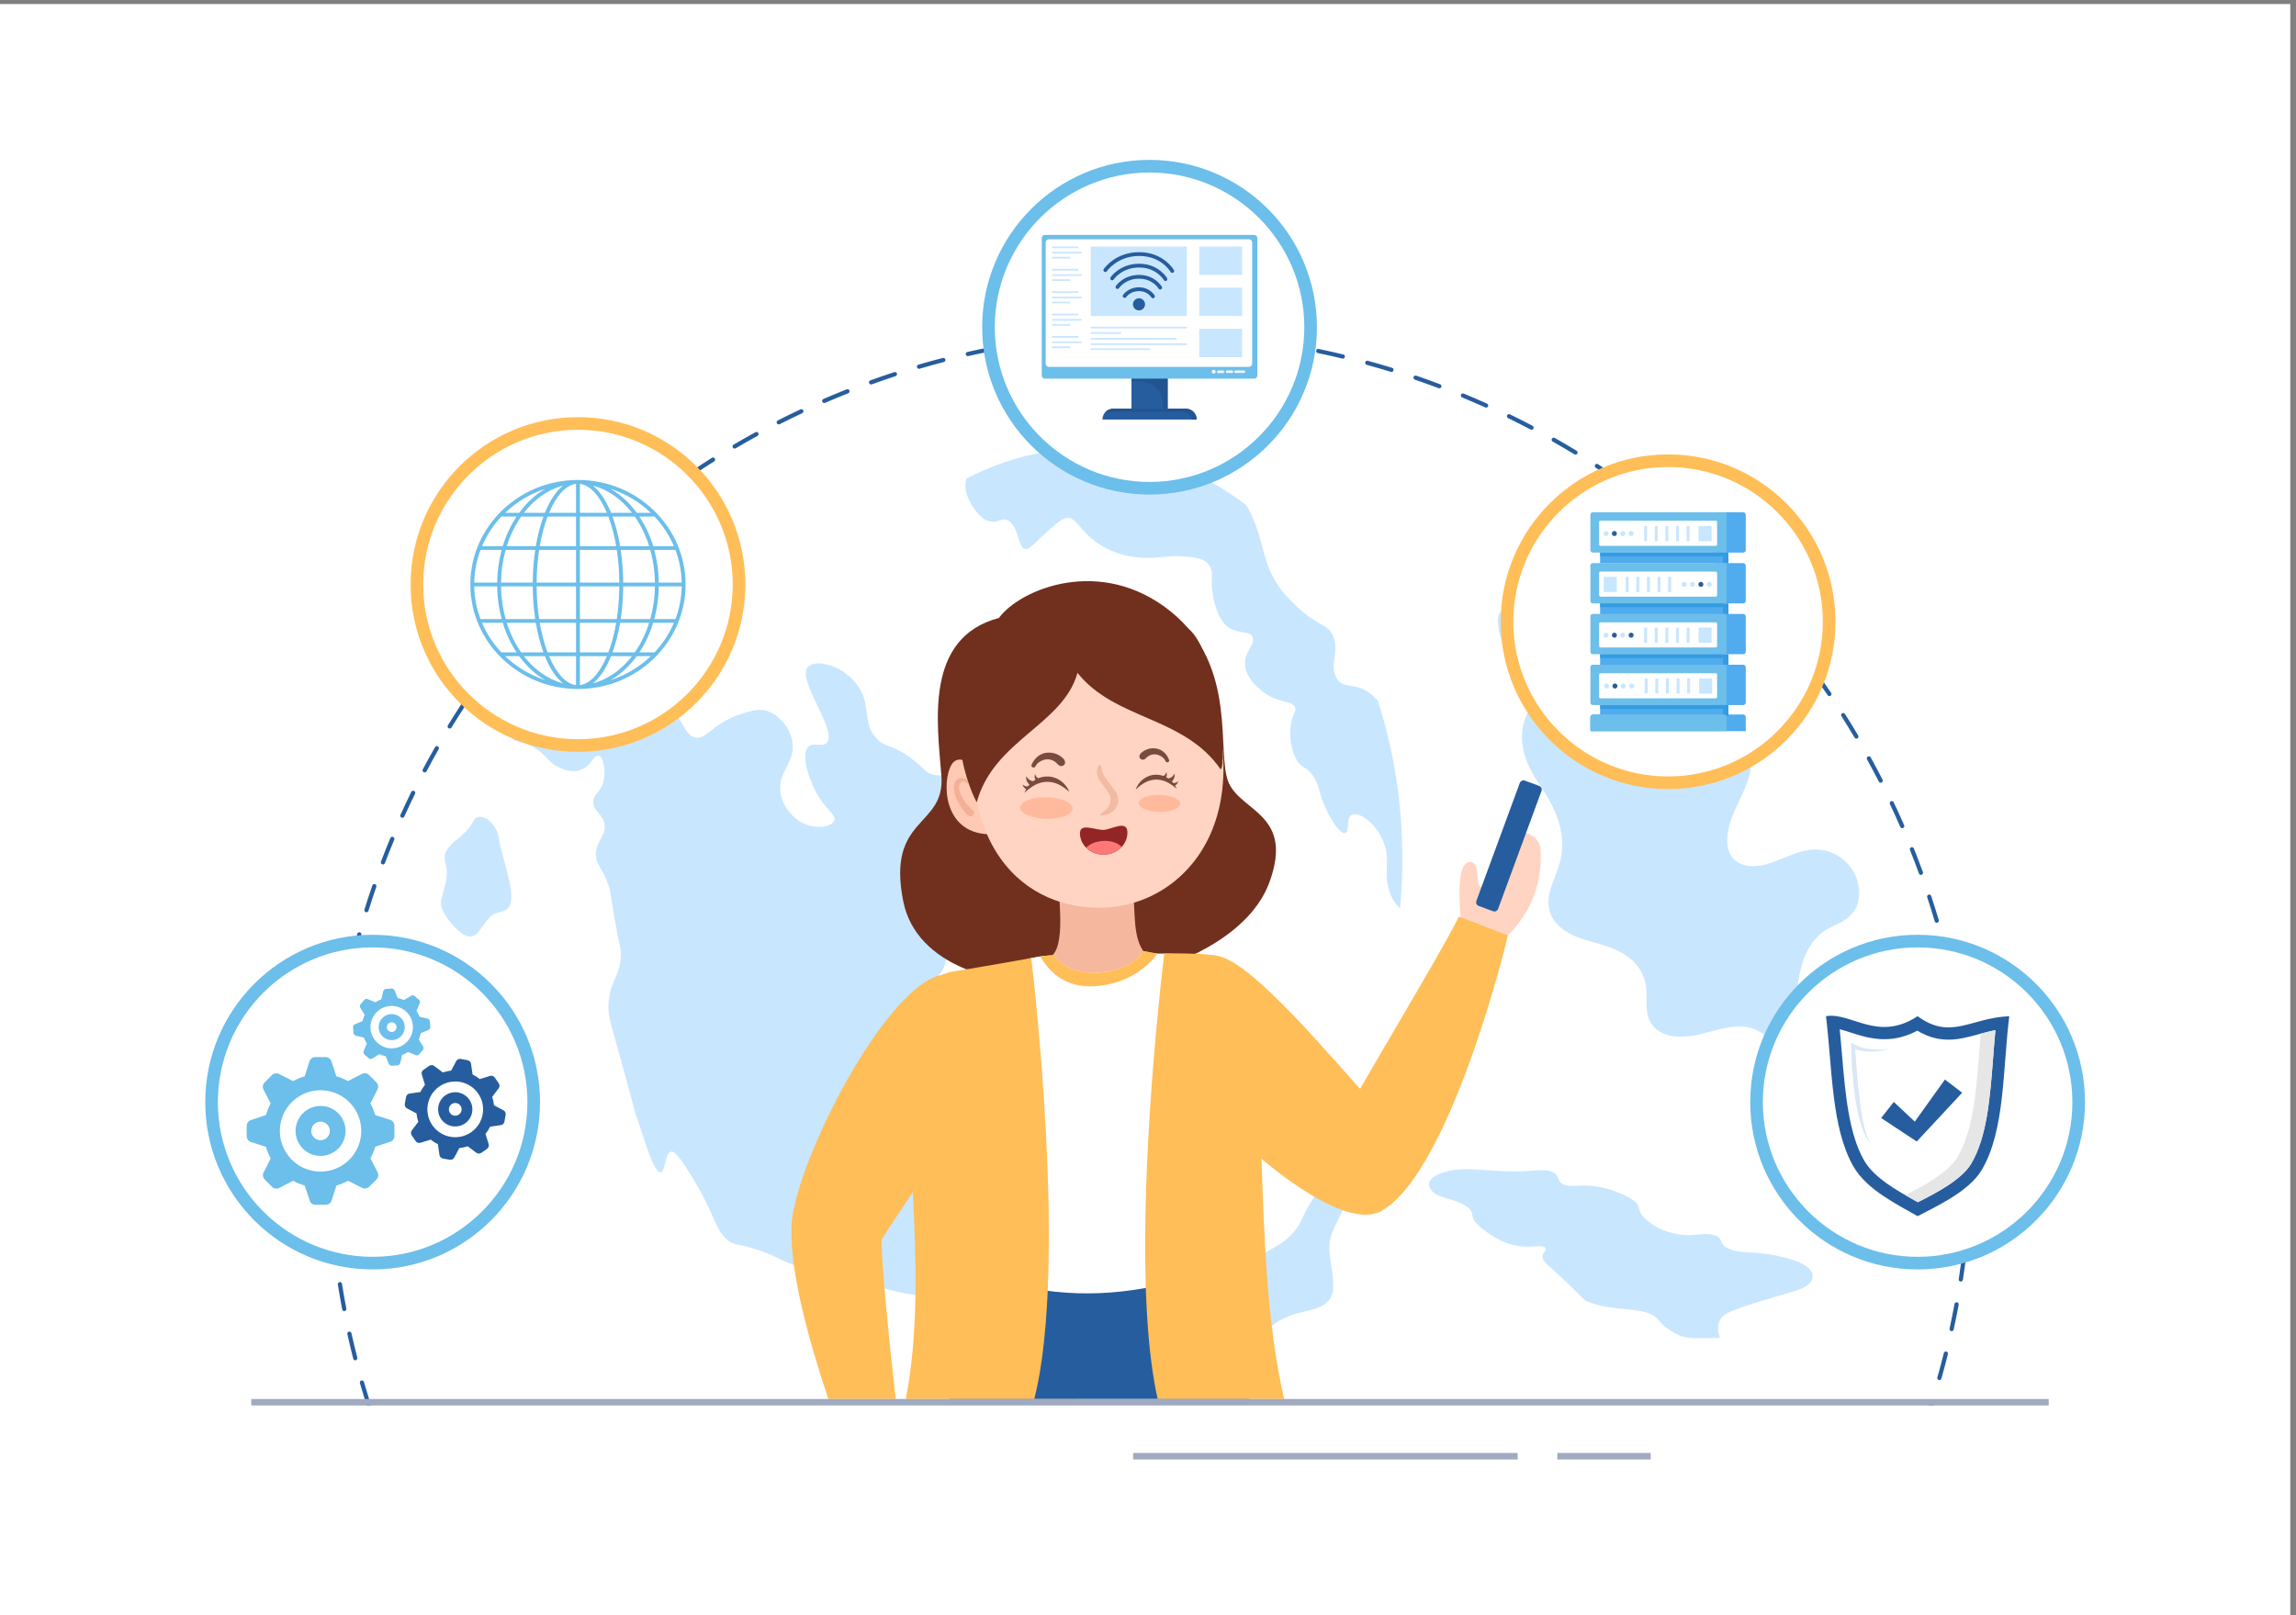 <svg xmlns="http://www.w3.org/2000/svg" height="2666.667" width="3789.333" xml:space="preserve"><rect width="100%" height="100%" fill="#808080" stroke="none"/><path style="fill:#fff;fill-opacity:1;fill-rule:nonzero;stroke:none" d="M0 0h28420v20000H0z" transform="matrix(.133 0 0 -.133 0 2666.667)"/><path style="fill:#c9e6ff;fill-opacity:1;fill-rule:nonzero;stroke:none" d="M18651.2 12471.7c-112.1-42.6-52.3-265.7-15.4-380.5 36.9-114.9 143.7-165.5 240.6-212.2 97-46.7 200.3-110 221-233.1 29.1-173.5-116.6-352.1-177.1-533.8-62-186.2-31.6-380.2 35.2-536.8 66.7-156.6 167.1-285.5 251.7-427.6 132.3-222.1 228-505.9 149.7-800.5-43.1-162.4-137.1-319.7-142-481.7-7.6-252 199-394.4 396.4-461.5 166.1-56.4 342.3-89 497-171.1 154.7-82.2 289.9-225.4 317-428.3 15.9-119-6.1-251.4 23.8-364 69.1-260.6 369.4-291.4 619.7-234.1 250.3 57.3 522.4 165.1 733.3 55.4 113-58.8 227-177.7 353.9-101.1 126.8 76.6 140.6 274.2 140.2 427.6-.9 324.4 74.4 722.8 336.4 902.4 117.8 80.8 261.6 106.4 355.7 224.7 116.4 146.3 96.1 363.8 17.9 503.9-114.6 205.5-335.2 314.5-566 279.7-173.4-26.1-343.4-125.8-516.7-175.2-173.2-49.5-371.6-34.1-453 124.1-67.8 132-32.2 321.4 32 483.4 64.1 162 155 314.9 202.2 481.4 47.2 166.5 38.7 361.1-71.9 444.6-105.1 79.2-269.2 36-370 121.8-141 120.1-76.2 397.1-101.3 610.1-38.4 326.3-298.4 507.1-544.3 641.2-322.9 176.2-662.4 331.1-1035.4 371.1-301.6 32.3-620.9-12.3-930.6-129.9M18001.4 5520.4c179.7 35.6 318.1 8 624.4-6.1 395.7-18.2 513.3 36.4 624.4-6.1 130.5-49.8 46.4-140.1 191.8-172 66.5-14.7 112.4-1.9 208.1-2.1 345.6-.6 597-168.3 608.1-176.1 133.4-93.7 27.6-131.3 183.6-257.1 67.5-54.4 172-138.7 399.9-174.1 182.8-28.4 290 27.9 416.3-4 141-35.8 53-107 191.8-172.1 144.7-68 308.5-22.7 616.2-91.1 98.7-22 321.8-71.7 399.9-174.1 10.3-13.5 65-89.3-16.3-170.1-68.1-67.7-183.1-90.8-432.6-166-390.6-117.8-585.8-176.6-648.9-249-92.5-106-24.5-255-24.5-255 138.6 4-290.6-19.3-416.3 4-84.4 15.7-127.1 41.6-200 87.1-131.1 81.8-132.7 126.9-191.8 172-159.9 122.2-497.3 57.9-816.1 178.2-87.5 33-44.2 31.1-383.6 344.2-135.3 124.8-229 181.8-183.7 257 15.7 25.9 53.6 65.5 8.2 85.1-43.8 18.9-127.3 2.8-208.1 2-324-3-578.9 242.5-599.9 261.1-144.9 128-19.6 164.5-183.6 257.2-156 88.1-318.3 82.8-400 174.1-21.6 24.1-76.7 98.8 16.4 170 64.3 49.2 169.5 73.7 216.3 83M17373.3 8775.3c-39.3 37.3-78.5 82.6-115.2 167.2-112.2 263.3 13.6 413.6-96 671.4-100.7 235.9-321.1 378.4-399.1 315.5-58.7-46.9-16.8-195.4-65-218.7-61.7-30.1-200.4 179.8-280.5 383.7-61.6 158-44.5 198.8-107.3 302-92.1 150.1-155 101.9-226 233-72.4 132.4-101.7 354.1-43.2 520 20.5 56.4 39.3 75.6 32.6 110.3-17.5 91.5-171.6 58.9-344.7 164.9-26.3 15.6-273.5 169.9-280.4 383.6-5.5 159.6 126.6 233.5 97.4 328.1-33.4 107.4-204.8 17.8-345.4 164.9-134.7 143.1-158.1 419.6-161 452.7-10.4 136 16 188.4-21.2 259.9-45.3 87-136.6 109.8-259.3 123.7-234.3 27-342.3-9.4-495.7-12.6-71.4-1-362.8-6-637.2 179.3-241.3 164.4-268.3 339.9-398.3 315.4-67-11.9-174.6-112.4-389.1-313.7-49.9-47.3-81.2-77.5-118.8-69.1-91.3 22.8-70.5 240.9-194.2 343.5-80.9 67.7-158-54.3-290.9 14.3-42.6 21.5-70 49.6-90.9 71.4-75 79-194.2 261.1-157.1 421.5 1.6 7.9 4 15.6 6.4 22.3 613.3 320 1295.8 446.1 1996.1 326 539.8-92.5 1038.6-322.4 1479.5-659.3 241-423.6 164.6-719.7 444.3-1065.6 104.3-127.7 226.8-233.1 226.8-233.1 237.1-204.4 333.1-175.1 399.1-315.5 90.7-194.5-47.1-352.9 42.3-520.8 86.2-161.2 230-45.5 431.6-206.2 31-24.6 60.1-53 85.6-84.8 254.3-786.9 359.3-1668.3 274.8-2575.2M7103.17 12005.1c-77.1-42.5-114.8-157-190.21-386.2-40.09-121.7-46.04-174.3-107.81-362-71.18-216.1-100.13-258.5-126.79-257.3-50.89 2.3-51.5 161.9-120.4 185-86.99 29.2-238.96-174.4-209.21-281.5 21.17-76.1 115.5-36.5 285.22-136.8 158.86-94 154.62-175.1 304.2-241.4 66.1-29.3 162.36-71.9 266.23-32.2 135.16 51.7 170.26 199.5 228.19 176.9 55.85-21.9 87.96-184.6 57-313.8-34.22-142.7-124-154.2-126.79-257.4-3.33-122.5 122.42-145.6 139.39-289.6 17.38-147-105.89-190.4-107.79-361.9-1.55-140.7 80.93-152.7 158.4-394.3 29.9-93.1 19.3-96.4 76.03-418.3 66.32-376.1 75.96-344.3 76.02-418.3.15-268.7-127.43-330.8-152.2-595.3-13.31-142 13.36-231.9 94.99-522.9 209.3-746.1 218.98-814.7 237.88-873.8 7.17-22.3 13.61-38.3 15.57-43.3 77.27-202.9 206.22-695.1 297.8-683.9 60.92 7.5 46.75 230.2 126.82 257.4 28.34 9.7 88.78-4.3 342.23-450.5 221.2-389.5 214.1-540.9 380.22-659.7 90.48-64.8 88.03-16.5 367.59-112.8 247-84.9 267.48-128.9 469.02-193.1 187.03-59.5 193.53-29.3 450.03-88.6 251-58 266.5-92 551.4-169 350.1-94.7 559.3-148.8 614.8-40.4 49.8 97-86.3 201.7-76 418.3 16.9 353.4 404.7 610.2 564.2 715.9 60.9 40.3 171.7 102 393.1 225.2 219.3 122.1 362.9 196 374 329.7 1.3 15.2 5.4 65.4-19 104.6-75.7 121.5-302.3-61.3-678.3-88.4-218.1-15.7-355.1-25.5-450 88.6-143.3 172.4-39.1 445.4-196.4 603.4-118 118.5-269.8 58.4-285.2 136.8-13.2 66.9 98.4 104.9 209.2 281.5 25.1 40.1 183.8 300.2 152.2 595.3-13.2 123-45.9 125.3-38 209.1 17.9 190.5 187.6 188.6 272.6 410.3 72.9 190.2-9.5 302.1 88.8 466.5 52.5 87.8 77.5 58.3 145.8 152.8 123.5 170.9 59.4 291.7 171.2 490.7 86.2 153.3 155.4 137.2 209.2 281.5 13.4 35.9 71.1 191.2 25.4 337.9-41.3 132.7-122.4 114.4-221.8 265.5-125.2 190.4-63.2 321-158.4 394.2-60.1 46.2-119.5 21.1-190.5-4.1-66.6-23.6-143.4-47.2-240.5-11.9-75.4 27.4-76.4 58.9-202.8 160.9-274.5 221.5-366.1 151.5-488.1 297.8-158.5 190.3-52.4 367.5-196.4 603.4-182.9 299.6-578.2 380.4-652.8 249.5-100.16-175.7 364.8-754.5 253.4-917.1-25.6-37.5-69-34.1-114.1-30.7-49.2 3.7-100.4 7.4-133.1-41.7-73.49-110.4 20.8-376 95-522.9 123.1-243.5 259.1-295.1 240.8-370.1-22.3-91.8-254.1-128.6-431.01-16-25.52 16.3-216.73 142.3-240.8 370.1-26.41 250.3 178.65 344.7 152.22 595.3-18.97 179.3-143.39 312.8-240.83 370.1-141.29 82.9-279.41 37.2-431.02-16.1-343.67-120.6-412.28-334.1-557.81-273.3-135.36 56.5-127.18 262.6-323.21 345.9-88 37.4-110.14 4.6-183.83 56.4-116.41 81.8-107.69 196.4-221.82 265.5-46.9 28.4-80.08 28.2-107.9 28.1-27.87-.2-50.38-.3-75.91 28.2-96.42 107.9 1.14 360-75.98 418.4-36.06 27.2-67.01-20.5-164.82-48.3-89.38-25.3-149.39-9.8-199.86 5.7-52.45 16.1-94.61 32.2-148.75 2.5M5628.13 9596.4c-63.16-73.9-140.88-117.1-97.16-277.4 43.72-160.3-29.15-308.3-58.3-450.1-29.14-141.8 238.88-448.7 359.48-443.9 110.34 4.5 125.09 115.4 253.63 247.5 75.26 77.3 199.36 32 243.57 147.1 67.48 175.7-103.72 585.7-137.72 820-34 234.3-262.32 345.3-320.61 215.8-58.3-129.5-242.89-259-242.89-259M14576.9 4063.3s317.2 381.3 507.5 267.1c190.2-114.2 367.5-139.1 537 107.2 73.6 107 390.9 149.7 539.9 491.9 185.6 426.2 617.1 806.6 640.2 616.9 40.8-335.5-285.6-686-303.4-933-17.8-247 130.8-574.6-27.8-726.7-158.7-152-469.5-72.2-743.1-346.3-273.5-274.2-476.7-109.3-783.6-126.5-307-17.2-688.8-68-736.5 37.6-47.7 105.6-24.8 534.6 369.8 611.8" transform="matrix(.133 0 0 -.133 0 2666.667)"/><path style="fill:#ffd4c2;fill-opacity:1;fill-rule:nonzero;stroke:none" d="M18134.6 8580.4s-93.5 717.9 84.9 765.9c162.4 43.7 81-289.3 158-308.5 79.8-20 251.7 81 279.5 444.2 27.7 363.2 442 264 458.8 27.7 53.8-756.5-498-1152.1-498-1152.1l-483.2 222.8" transform="matrix(.133 0 0 -.133 0 2666.667)"/><path style="fill:#70301d;fill-opacity:1;fill-rule:nonzero;stroke:none" d="M12395.7 12380c261.7 356.7 1264.1 779 2131.8 80.2 849.9-684.5 556.5-1769.4 721.3-2129.8 164.7-360.4 809.9-392.5 503.3-1232.2-529.4-1449.9-4223.6-1827.6-4543.1-237.9-213.3 1061.7 521.7 912.8 472.7 1559.4-49.1 646.6-218.4 1713.1 714 1960.3" transform="matrix(.133 0 0 -.133 0 2666.667)"/><path style="fill:#ffd4c2;fill-opacity:1;fill-rule:nonzero;stroke:none" d="M13357.2 2684.6h-1434.6c25.5 51.7 52.9 102.8 81.6 153.2 233.8 410.4 556.3 383.3 899.9 182.9 148.9-86.6 301.8-205.9 453.1-336.1" transform="matrix(.133 0 0 -.133 0 2666.667)"/><path style="fill:#fff;fill-opacity:1;fill-rule:nonzero;stroke:none" d="M12202 7974.4c187.6 66.2 561.6 168.6 690 202.7 240.1-70.4 383-76.6 562.1-31.9 183.4-20.7 324.3 4.3 553 105.6 131.8-16.8 516-69.1 710.7-110 642.6-105.5 673.6-1053.5 505.8-1653.5-253.7-760.3-671.2-1201.9-580-1744 65.3-389.6 414.3-929.6 467.7-1117.8 77.5-686.3-2796.5-715.7-2843.1 23.2 28.1 193.6 441.5 572.8 454.9 967.6 18.9 549.4-475.4 977.3-827.1 1697.5-245.3 572.7-317.1 1471.4 306 1660.6" transform="matrix(.133 0 0 -.133 0 2666.667)"/><path style="fill:#ffbe57;fill-opacity:1;fill-rule:nonzero;stroke:none" d="m18103.4 8673.1 606.3-233.5c12.7 17.3-710.4-2965.8-1579.4-3425.9-249.7-132.3-542 992-542 992 227.6 467.9 1277.9 2180.1 1515.1 2667.4" transform="matrix(.133 0 0 -.133 0 2666.667)"/><path style="fill:#ffbe57;fill-opacity:1;fill-rule:nonzero;stroke:none" d="M15116.1 8182.7c436.6-78.4 1434.7-1300.6 1911-1812.6 27.1-29.2 54.6-58.4 82.3-87.8 174.4-185.1 504.6-154.1 694.6-332.3 41.8-39.3-211.4-375.6-407.8-529.9-1.5-.7-2.7-1.4-3.5-2.4-41.9-32.4-155.7-348.1-262.4-404-702.9-368.2-2881.2 1829.7-2952.5 2486.7-20.6 190.1 588.5 745.2 938.3 682.3" transform="matrix(.133 0 0 -.133 0 2666.667)"/><path style="fill:#f5b79d;fill-opacity:1;fill-rule:nonzero;stroke:none" d="M13025.4 8163.2c382.7-313.8 832.4-234.2 1220.1 13.8-80.5 76.2-121 171.6-142.4 285.6-27.6 144.1-25.5 317.1-39 517.3-2.1 33.9-4.8 68.9-8.1 104.6l-85.1 8.6-201.5 20.6-642.6 65.7c3.2-63.4 8.1-130.6 13.3-199.4 16.2-231.4 32.4-479.9-10.3-646.5-19.7-78-52.3-138.2-104.4-170.3" transform="matrix(.133 0 0 -.133 0 2666.667)"/><path style="fill:#265d9e;fill-opacity:1;fill-rule:nonzero;stroke:none" d="M15502 2684.6h-3722.1c138.2 389.8 307.6 760.8 509 1076 41.2 64.7 84 127 128.1 186.8l12 .2 569 14.4 1223 30.8 698.7 17.5c7.8-7.4 15.4-14.9 23-22.8l.2-.2c45.2-46.2 88.5-101.2 129.4-163.9 177.2-269.2 318.3-679.6 429.7-1138.8" transform="matrix(.133 0 0 -.133 0 2666.667)"/><path style="fill:#fff;fill-opacity:1;fill-rule:nonzero;stroke:none" d="M11845.9 6303.1c351.6-720.2 896.1-1137.5 877.1-1686.9 649.1-92.5 1289.3-50.2 1920.5 127.1-91.2 542.1 393.6 1027.4 647.3 1787.7 167.7 600.1 73.7 1551-568.9 1656.6-121.1 25.3-248 27.7-357.6 26.5-67.2-.8-126 22.9-175.8 29.5-208.1-320-895.7-374.2-1107.7-54-52.4 6.4-113.7-5.6-171.2-10.8-5.9-.9-111.4-20.4-117.3-20.8-128.4-34.2-402.8-117.5-590.4-183.5-623.1-189.4-601.3-1098.5-356-1671.4" transform="matrix(.133 0 0 -.133 0 2666.667)"/><path style="fill:#ffbe57;fill-opacity:1;fill-rule:nonzero;stroke:none" d="M12909.6 8178.8c97.3-173.6 296.5-395.3 674-370.3 444.8 29.4 683.5 274.1 780.7 405.6-66.1 12.5-126 22.9-175.8 29.5-208.1-320-895.7-374.2-1107.7-54-52.4 6.4-113.7-5.6-171.2-10.8" transform="matrix(.133 0 0 -.133 0 2666.667)"/><path style="fill:#265d9e;fill-opacity:1;fill-rule:nonzero;stroke:none" d="M12288.8 3760.5c900.8-235.5 1812.1-218.7 2788.5 64.3-75.6 108.5-147.8 269.5-265.5 384.6-798.3-248.4-1544.3-281.4-2272.7-92.1-90.2-67.6-170.8-212.3-250.3-356.8" transform="matrix(.133 0 0 -.133 0 2666.667)"/><path style="fill:#ffbe57;fill-opacity:1;fill-rule:nonzero;stroke:none" d="M13014.7 4583.9c-1.6-188.8-5.8-375.1-13.8-556.4-.8-22-1.9-43.9-2.9-65.5-5.5-113-12.5-223.6-21.2-331.4-12.5-155.2-28.1-304.1-47.7-445.3-7.6-56.4-16.2-111.1-25-164.6-20.1-119.5-43.6-232-70.2-336.1h-1594.3c159.4 797.1 129.9 1718.8 88.1 2568.6-64.4 1307.3-158.6 2444.5 358.8 2694.7 45.1 22.2 94.7 37.3 149.5 45.1 37.8 5.5 92.3 14.1 156 24.8 269.5 44.6 707.5 122.6 791 137.5l1 .3c8.7 1.5 13.1 2.3 13.1 2.3s.3-2.1.8-6.2c3.1-26.7 16.4-138.6 34.9-314.9 64-608.4 190.5-1982.6 181.9-3252.9M15935.9 2684.6h-1569.8c-31.6 139.4-57.7 292.3-78.8 455.8-20.6 159.2-36.5 328.2-48.2 504.6-7.9 113.2-13.9 229.3-18.1 347.8-1 23.2-1.8 46.7-2.6 69.9-6 189.7-8.6 384.3-7.8 580.7 2.4 876.9 64.7 1793.9 124.7 2479.3 25.6 290.1 50.6 538.7 70.5 725 8.3 76.7 15.6 143 21.9 197.3 7.5 67.5 13.3 116.3 16.7 144 1.5 13.8 2.6 22.2 2.8 25l.3 1.1s195.1 3.6 386.6-3.9c81.2-3.2 161.8-8.4 226.2-16.5 19.1-2.3 37.3-6.3 54.8-11.7l1.1-.3c456.8-138 495.1-1218.6 538.2-2517.6 32.1-972.4 66.8-2067.3 281.5-2980.5" transform="matrix(.133 0 0 -.133 0 2666.667)"/><path style="fill:#ffc9b3;fill-opacity:1;fill-rule:nonzero;stroke:none" d="M11802.9 10550.9c111.1 200.3 376.2-87.8 376.2-87.8l81.1-768.3c-564.2 25.9-568.4 655.9-457.3 856.1" transform="matrix(.133 0 0 -.133 0 2666.667)"/><path style="fill:#f2b196;fill-opacity:1;fill-rule:nonzero;stroke:none" d="M12043.5 9915.5c-6.1 0-12.4 1.6-18.4 5.3-27.3 16.5-47.9 42.9-67.7 67.4-18.3 22.8-34.9 47.1-49.8 72.2-30.6 51.5-56.5 108.9-67.8 168-10.1 52.5-2.8 127.3 51.3 155 14 7.2 30.3 10.9 46.5 10.9 30.5 0 60.8-13.1 75.3-41.3 6.8-13.3-3.8-26.1-15-26.1-4.7 0-9.5 2.3-13.2 7.7-7.4 10.7-19.3 17.1-31.8 17.1-3.9 0-7.9-.6-11.8-1.9-14.5-4.9-26.9-21.9-33.3-35.3-19.6-41.1 1.2-90.4 17.8-128.9 16.6-38.4 38.4-74.9 63.7-108.1 26.9-35.4 63.5-61.5 90.4-96.3 21.3-27.4-6.1-65.7-36.2-65.7" transform="matrix(.133 0 0 -.133 0 2666.667)"/><path style="fill:#ffd4c2;fill-opacity:1;fill-rule:nonzero;stroke:none" d="M14755.7 12105.2c1045.3-2116.6-26.9-3332.6-1125.3-3323.2-991 8.4-1938 850.2-1435.9 3092l2561.2 231.2" transform="matrix(.133 0 0 -.133 0 2666.667)"/><path style="fill:#f2baa2;fill-opacity:1;fill-rule:nonzero;stroke:none" d="M13669.9 9928.4c-2.2 0-4.3.1-6.5.2-80 3.5 129.1 50.5 116.7 210.8-10 128.6-224.9 226.3-154 398.6 1.7 10.9 10.3 16.1 19.1 16.1 9.4 0 19-5.9 20.3-17.2 8.3-136.3 124.4-221.7 189.5-328.1 80.3-187-87.2-280.4-185.1-280.4" transform="matrix(.133 0 0 -.133 0 2666.667)"/><path style="fill:#7a4a3f;fill-opacity:1;fill-rule:nonzero;stroke:none" d="M13195.3 10633.6c-7.4 7.8-15.6 14.7-24 21.5-18.6 14.9-38.5 25.9-60.5 35.1-40.8 17.2-85.7 21.8-129.3 15.8-84.7-11.8-148.2-73.6-181.5-149.7-11.9-27.1 34-47.6 47.5-21.3 14.5 28.6 33.7 49 62 64.3 25.2 13.6 54.4 24.7 81.1 25.6 15.1.6 28-.4 40.1-3.2 8.5-2 16.8-4.5 24.9-7.5 8.3-3 8.4-3.1 15.3-6.8 14.6-7.7 25.9-15.5 34.8-23.6 16.8-15.1 27.5-34.2 50.4-41.2 27.1-8.4 62.2 13.1 60.2 43.8-1.2 19.3-7.6 33.3-21 47.2M14160.2 10703.7c7 6.6 14.7 12.4 22.4 18 17.3 12.4 35.5 21.2 55.5 28.4 37 13.3 77.2 15.3 115.7 7.8 74.8-14.5 128.2-72.4 154.3-141.7 9.2-24.6-32.5-40.7-43.3-16.7-11.6 26.1-27.6 45.2-52.1 60.1-21.7 13.3-47.2 24.6-70.9 26.7-13.4 1.2-24.9.9-35.8-1-7.6-1.3-15.1-3.2-22.4-5.4-7.6-2.4-7.6-2.4-14-5.4-13.3-6.2-23.7-12.6-32.1-19.3-15.6-12.7-26-29.1-46.7-34.3-24.5-6.1-54.7 14.7-51.5 41.9 2 17.1 8.4 29.2 20.9 40.9" transform="matrix(.133 0 0 -.133 0 2666.667)"/><path style="fill:#942525;fill-opacity:1;fill-rule:nonzero;stroke:none" d="M13989.9 9726.3c3.5-71.6-23.7-138.3-71.3-189-51.1-54.8-125.6-91-210-95.1-90.6-4.4-173.3 29.1-230 85.4-45.3 44.8-74.2 104.1-77.4 170-7.3 149.1 187.2 46 297.1 51.4 91.9 4.5 284.4 126.4 291.6-22.7" transform="matrix(.133 0 0 -.133 0 2666.667)"/><path style="fill:#ff7878;fill-opacity:1;fill-rule:nonzero;stroke:none" d="M13918.6 9537.3c-51.1-54.8-125.6-91-210-95.1-90.6-4.4-173.3 29.1-230 85.4 42.1 46.7 120.2 80 210.8 84.4 98.4 4.8 185.4-25.8 229.2-74.7" transform="matrix(.133 0 0 -.133 0 2666.667)"/><path style="fill:#ffba9e;fill-opacity:1;fill-rule:nonzero;stroke:none" d="M13310.7 10013.9c-1.4-73.9-148.4-130.9-328.3-127.4s-324.6 66.2-323.2 140.1c1.5 73.9 148.5 131 328.4 127.5 179.9-3.6 324.6-66.3 323.1-140.2M14644.7 10073.1c-1.1-58.5-117.6-103.7-260.2-101-142.5 2.8-257.2 52.5-256 111.1 1.1 58.5 117.6 103.7 260.2 101 142.5-2.8 257.2-52.5 256-111.1" transform="matrix(.133 0 0 -.133 0 2666.667)"/><path style="fill:#7a4a3f;fill-opacity:1;fill-rule:nonzero;stroke:none" d="M13161.2 10358.7c-49.4 35.1-111.8 55.1-174.4 53.2-35.4-.8-70.1-8.7-102.4-22-29.2 13.9-36.9 38.8-39.4 52.6-13.5-27.1-5.3-53.9 4.3-69.7-10.2-5.9-20.1-12.4-29.5-19.4-51.6 7.8-74.1 42.9-83.8 63-9.4-48.2 16.5-86.2 38.1-104.9-6.2-6.9-12.1-14-17.6-21.3-34.4-6.2-55.7 11.6-65.7 22.3 3.5-31.1 26.3-49.5 43.2-57.1-8.4-14.9-15.7-30.3-21.4-46.2 42.4 39 84.7 73.4 131 97.4 46 24.3 95.2 37.8 144.8 39 49.6 1.3 99.5-9.8 146.4-31.8 47.3-21.9 90.9-54.3 133.8-92.7-20.1 54.1-57.8 102.7-107.4 137.6M14185.3 10378.6c43.9 34.1 100.4 55 157.9 55.6 32.4.7 64.7-5.2 94.8-16.1 26.2 13.9 32.3 37 34.1 49.8 13.4-24.3 7-49.2-1.3-64.1 9.7-5 19-10.5 27.9-16.6 47.1 9.2 66.3 42.2 74.4 61.1 10.5-43.9-11.8-79.8-30.8-97.8 5.9-6.1 11.6-12.4 16.9-18.9 31.9-4.3 50.7 12.9 59.5 23.1-2-28.7-22.2-46.4-37.4-54 8.3-13.4 15.6-27.3 21.4-41.7-40.4 34.1-80.6 64.1-124 84.3-43.2 20.4-88.9 31-134.4 30.1-45.6-.7-90.9-12.9-133.1-35-42.5-21.9-81.2-53.3-119.1-90.3 16.3 50.4 49 96.5 93.2 130.5" transform="matrix(.133 0 0 -.133 0 2666.667)"/><path style="fill:#70301d;fill-opacity:1;fill-rule:nonzero;stroke:none" d="M15146.4 10501.2c-456 659.8-1307.9 609.2-1775.8 1196.9-179.6-646.9-1039.8-832.6-1250.2-1606.8 0 0-466.1 825.1-31.6 1765.7 285 617 1690.5 1159.8 2659.6 388.3 355.1-282.7 486-1718.3 398-1744.1" transform="matrix(.133 0 0 -.133 0 2666.667)"/><path style="fill:#ffbe57;fill-opacity:1;fill-rule:nonzero;stroke:none" d="M11114.9 2684.6h-835.4c-218.4 648.6-482.94 1569.3-456.85 2136v.5c4.96 105.1 19.83 198 46.96 274.7l1068.89-429.9v-4.2c3.9-345.7 97.6-1289.1 176.4-1977.1" transform="matrix(.133 0 0 -.133 0 2666.667)"/><path style="fill:#ffbe57;fill-opacity:1;fill-rule:nonzero;stroke:none" d="M12396 6817.9s-864.6-1256.2-1251.7-1838.6c-22-33.1-44-66.6-66.2-100.5-139.4-212.6-277.7-434.2-406.7-660.5-28.5-49.8-414.5 118.2-610.3 273.3-1.1 1.3-2 2.2-3.2 2.9-41.2 33.1-224.98 204.8-224.98 204.8-137.01 575.8 1100.98 3110.7 1852.88 3248.6 524.9 96.3 710.2-1130 710.2-1130" transform="matrix(.133 0 0 -.133 0 2666.667)"/><path style="fill:#265d9e;fill-opacity:1;fill-rule:nonzero;stroke:none" d="m18527 8739.5-177.1 65.2c-25.5 9.4-38.5 37.6-29.2 63.1l538.4 1463.4c9.3 25.5 37.6 38.6 63.1 29.2l177.1-65.2c25.5-9.3 38.5-37.6 29.2-63.1l-538.4-1463.4c-9.3-25.5-37.6-38.5-63.1-29.2M14181.9 15933.3h-.2c-104.1-.8-209.5-3.4-313.6-7.3-14.4-.5-25.6-12.8-25.1-27.1.8-14.1 12.3-25.1 26.1-25.1h1c103.4 4 208.5 6.6 312.1 7.3 14.3.3 25.8 12 25.8 26.4-.3 14.3-11.7 25.8-26.1 25.8zm626.9-13.5c-103.8 5.4-209.2 9.4-313.3 11.4-15.1.6-26.3-10.9-26.9-25.3-.2-14.6 11.3-26.3 25.6-26.8 103.6-2.1 208.7-6 312-11.5h1.3c13.9 0 25.3 10.9 26.1 24.8.8 14.3-10.2 26.6-24.8 27.4zm-1254.1-10.7c-103.3-7.1-208.4-16-312.5-26.4-14.4-1.6-24.8-14.3-23.2-28.7 1.3-13.3 12.5-23.5 25.8-23.5l2.6.3c103.6 10.2 208.2 19 311 26.1 14.3 1 25.3 13.5 24.2 27.9-1 14.4-13.3 24.8-27.9 24.3zm1879.5-41c-103.6 11.7-208.7 22.2-312.3 30.8-14.6 1-26.9-9.7-28.2-24-1-14.4 9.7-26.9 24-28.2 103.1-8.3 207.4-18.8 310.8-30.3 1-.2 1.8-.2 2.8-.2 13.1 0 24.5 9.9 25.9 23.2 1.8 14.4-8.7 27.1-23 28.7zm-2503.8-21.4c-103-13.6-207.7-29-310.5-45.6-14-2.4-23.7-15.7-21.4-30.1 2.1-12.7 13.1-21.9 25.6-21.9 1.6 0 2.9.3 4.5.6 102 16.4 206.1 31.8 308.6 45.1 14.3 2.1 24.5 15.1 22.7 29.5-2.1 14.1-15.1 24.2-29.5 22.4zm3125-68.3c-102.3 18-206.6 34.7-310 49.5-14 2.1-27.4-7.8-29.4-21.9-2.1-14.3 7.8-27.6 21.9-29.7 103-14.9 206.6-31.6 308.4-49.4 1.5-.2 3.1-.5 4.4-.5 12.5 0 23.5 8.9 25.8 21.7 2.4 14.1-7 27.6-21.1 30.3zM12311 15746c-101.7-19.8-205-41.5-306.8-64.7-14-3.1-22.9-17.2-19.8-31.3 2.9-12 13.6-20.1 25.6-20.1 1.8 0 3.6 0 5.7.5 101.2 23 204 44.6 305.5 64.2 14.1 2.9 23.2 16.4 20.6 30.8-2.8 14.1-16.4 23.5-30.8 20.6zm4358.5-95.7c-101.5 24.5-204.5 47.4-306 68.6-14.3 3.1-27.9-6-31-20.1-2.9-14.1 6.2-27.9 20.3-30.8 101.2-21.1 203.5-44.1 304.5-68.6 2.1-.5 4.1-.5 6.2-.5 11.8 0 22.5 7.8 25.3 19.8 3.4 14.1-5.2 28.2-19.3 31.6zm-4938.4-61.9c-3.7 14.1-18 22.5-31.8 18.8-101-26.1-202.8-54.3-302.7-83.5-13.8-4.1-21.6-18.5-17.5-32.3 3.2-11.5 13.6-18.8 24.8-18.8 2.6 0 5 .2 7.6 1 99.4 29 200.6 57.2 300.8 83 13.8 3.6 22.4 18 18.8 31.8zm5543.7-104.1c-99.1 30.5-200.6 60-301.3 87.7-13.9 3.6-28.2-4.5-32.1-18.3-3.7-13.8 4.4-28.1 18.2-32.1 100.2-27.4 201.2-56.6 299.8-87.1 2.6-.8 5.2-1.1 7.8-1.1 11 0 21.4 7.1 24.8 18.3 4.2 13.8-3.4 28.5-17.2 32.6zm-6144.8-70.2c-4.7 13.6-19.3 21.2-33.1 16.7-98.7-32.3-198.6-66.5-296.7-102-13.5-4.9-20.6-20.1-15.6-33.4 3.9-10.7 13.8-17.2 24.5-17.2 2.9 0 6 .3 8.9 1.3 97.5 35.5 196.9 69.7 295.3 101.8 13.6 4.4 21.1 19 16.7 32.8zm6740.4-133.5c-97.8 37-197.5 72.8-296.1 106.7-13.6 4.4-28.4-2.6-33.1-16.5-4.7-13.5 2.6-28.4 16.1-33.1 98.1-33.4 197.5-69.1 294.9-105.9 2.8-1.1 6-1.6 9.1-1.6 10.4 0 20.3 6.5 24.5 17 5 13.3-1.8 28.4-15.4 33.4zm-7329.8-77.8c-5.2 13.3-20.3 19.9-33.9 14.6-96-38.1-193-78.2-288.8-119.7-13.3-5.8-19.3-21.1-13.6-34.5 4.2-9.9 13.9-15.6 24-15.6 3.4 0 7.1.8 10.2 2.1 95.2 41.2 192 81.4 287.5 119.2 13.6 5.5 20.1 20.6 14.6 33.9zm7911.4-162.3c-95.3 42.8-192.3 84.8-288.9 124.5-13.3 5.7-28.4-.8-33.9-14.1-5.7-13.3.8-28.4 14.1-33.9 96-39.7 192.5-81.4 287.3-123.9 3.6-1.6 7.3-2.4 10.7-2.4 9.9 0 19.5 5.8 24 15.4 5.7 13.1 0 28.4-13.3 34.4zm-8484.55-84.2c-6 13-21.66 18.8-34.7 12.5-93.92-44.1-188.63-90.5-281.25-137.5-12.78-6.5-17.99-22.2-11.47-34.9 4.69-9.2 13.83-14.4 23.48-14.4 3.91 0 7.82.8 11.74 2.9 92.09 46.7 186.27 92.8 279.68 136.7 13.04 6.2 18.78 21.6 12.52 34.7zm9049.85-191.3c-92.1 48.6-186.5 96.3-280.5 142.2-12.7 6.3-28.4.8-34.9-12-6.3-13-.8-28.7 12-34.9 93.6-45.7 187.6-93.2 279.1-141.4 4-2.1 8.1-3.2 12-3.2 9.4 0 18.6 5.2 23.3 14.1 6.7 12.8 1.8 28.5-11 35.2zm-9607.12-90.2c-7.05 12.8-22.69 17.5-35.48 10.4-91.31-50.1-182.88-102-272.38-154.7-12.26-7.3-16.43-23.2-9.12-35.7 4.69-8.1 13.56-12.8 22.43-12.8 4.44 0 9.14 1 13.31 3.6 88.97 52.2 180.02 104.1 270.81 153.7 12.78 7 17.21 23 10.43 35.5zm10153.92-219.4c-88.7 54-180 107.5-271 158.9-12.3 7.3-28.5 2.8-35.5-9.7-7.1-12.5-2.6-28.4 9.9-35.7 90.5-51.2 181.3-104.4 269.5-158.1 4.4-2.7 9.1-4 13.6-4 8.8 0 17.4 4.5 22.4 12.6 7.6 12.2 3.7 28.4-8.9 36zm-10693.19-96c-7.82 12.2-23.74 15.9-36 8.3-87.92-55.6-176.11-113-262.45-171.1-12.01-8.1-15.14-24.3-7.05-36.3 4.96-7.6 13.31-11.5 21.65-11.5 4.96 0 9.92 1.3 14.61 4.5 85.83 57.9 173.75 115 260.89 170.1 12.26 7.8 15.92 24 8.35 36zm11219.99-246.9c-85.6 59.5-173.3 118.5-260.7 175.4-12.2 7.8-28.4 4.4-36.2-7.6-7.8-12-4.4-28.2 7.8-36 86.9-56.6 174-115.3 259.3-174.5 4.5-3.2 9.7-4.7 14.9-4.7 8.1 0 16.2 3.9 21.4 11.2 8.1 11.7 5.2 28.2-6.5 36.2zm-11739.16-101.2c-8.61 11.8-24.79 14.4-36.53 6-84.53-60.8-169.06-123.6-251.49-187-11.49-8.6-13.57-25.1-4.97-36.6 5.22-6.8 13.05-10.1 20.87-10.1 5.48 0 10.96 1.8 15.92 5.2 81.92 63.1 166.19 125.7 250.19 186 11.75 8.6 14.35 24.8 6.01 36.5zm12243.46-272.9c-81.7 64.5-165.4 128.7-249.4 190.7-11.5 8.7-27.9 6.3-36.6-5.2-8.3-11.7-6-27.9 5.5-36.5 83.5-61.8 167-125.7 248.1-189.9 4.7-3.9 10.5-5.8 16.2-5.8 7.6 0 15.4 3.4 20.4 9.9 9.1 11.3 7 27.7-4.2 36.8zM7854.48 13632c-9.14 11.2-25.57 12.8-36.53 3.6-80.62-65.7-161.23-133.5-240.02-201.9-10.7-9.6-12-26.1-2.34-36.8 4.95-6 12.25-9.1 19.56-9.1 6 0 12.26 2.1 17.22 6.5 78.26 67.8 158.36 135.7 238.45 200.9 11.23 9.1 12.78 25.6 3.66 36.8zm13221.02-298c-77.8 69.7-157.3 138.8-237.2 205.9-10.9 9.1-27.4 7.8-36.7-3.1-9.2-11-7.9-27.4 3.3-36.8 79.1-66.8 158.4-135.7 235.6-204.8 5.2-4.5 11.2-6.5 17.5-6.5 7.3 0 14.4 2.8 19.6 8.6 9.6 10.6 8.6 27.1-2.1 36.7zm-13694.03-111.1c-9.91 10.4-26.35 11.2-37.04 1.3-76.18-70.4-152.62-143.2-226.97-216.3-10.44-10.1-10.44-26.6-.27-37 4.96-5.2 11.74-7.8 18.53-7.8 6.52 0 13.3 2.6 18.25 7.5 74.1 72.8 150.02 145.1 225.94 215.3 10.7 9.9 11.22 26.3 1.56 37zM21530 12901.5c-73.3 74.3-148.7 148.2-223.9 219.7-10.4 9.9-26.9 9.6-37-.8-9.9-10.5-9.4-26.9 1-36.8 74.9-71.2 149.8-144.8 222.8-218.9 5-5 11.8-7.6 18.5-7.6 6.6 0 13.3 2.4 18.3 7.6 10.4 9.9 10.4 26.6.3 36.8zm-14596.22-116.1c-10.43 9.9-26.87 9.4-36.79-.8-71.99-75.1-143.74-152.6-213.66-230.1-9.65-10.7-8.62-27.1 2.09-36.8 4.95-4.4 11.21-6.8 17.47-6.8 7.05 0 14.09 2.9 19.31 8.6 69.4 77.3 140.89 154.2 212.37 228.8 10.17 10.5 9.65 27.2-.79 37.1zM21957 12442.1c-68.6 78.5-139.3 156.8-210 232.9-9.6 10.5-26.3 11.3-36.8 1.3-10.4-9.9-11.2-26.3-1.3-36.8 70.2-75.6 140.7-153.6 209-231.9 5.2-5.7 12.3-8.9 19.6-8.9 6 0 12.2 2.1 17.2 6.6 10.7 9.4 12 25.8 2.3 36.8zm-15443.25-120.8c-10.96 9.1-27.39 7.8-36.79-3.2-67.31-79.5-134.36-161.2-199.06-242.6-9.13-11.5-7.05-27.7 4.18-36.8 4.69-3.6 10.43-5.7 16.17-5.7 7.57 0 15.39 3.4 20.35 9.9 64.7 81.1 131.23 162.5 198.28 241.6 9.13 10.9 7.82 27.4-3.13 36.8zm15841.45-363.7c-63.4 82.4-129.2 164.9-195.4 245.2-9.2 11.2-25.6 12.8-36.6 3.7-11.2-9.2-12.8-25.6-3.6-36.8 65.7-80.1 130.9-162 194.3-244 5.3-6.7 12.8-10.1 20.7-10.1 5.4 0 11.2 1.8 15.9 5.4 11.5 8.7 13.5 25.1 4.7 36.6zm-16232.53-125.5c-11.48 8.6-27.92 6.2-36.53-5.5-62.36-83.5-124.18-169.3-183.93-254.4-8.35-12-5.48-28.1 6.53-36.5 4.43-3.1 9.65-4.7 14.87-4.7 8.08 0 16.17 3.9 21.39 11.2 59.22 84.8 120.79 170.1 182.88 253.1 8.61 11.7 6.27 27.9-5.21 36.8zm16600.13-382.2c-58.2 85.5-118.7 171.9-179.8 256.4-8.6 11.8-24.8 14.4-36.5 6-11.8-8.6-14.4-24.7-5.8-36.5 60.8-84 121.1-170.1 179-255.4 5-7.3 13.1-11.2 21.7-11.2 4.9 0 9.9 1.3 14.6 4.4 11.7 8.1 14.9 24.3 6.8 36.3zm-16960.69-130.5c-12 8.1-28.17 4.7-36-7.3-57.14-87.4-113.75-176.6-168.01-265.6-7.57-12.2-3.66-28.4 8.61-35.7 4.17-2.6 8.87-3.9 13.56-3.9 8.61 0 17.22 4.4 22.18 12.5 54.26 88.4 110.35 177.4 167.23 264 7.82 12 4.44 28.2-7.57 36zm17296.39-398.6c-52.9 89.5-108 179.2-163.8 267.1-7.8 12-23.7 15.7-36 8.1-12.3-7.8-15.7-24-8.1-36 55.6-87.4 110.4-176.9 163.1-265.8 4.7-8.1 13.5-12.8 22.4-12.8 4.4 0 9.1 1.3 13.3 3.6 12.3 7.3 16.4 23.3 9.1 35.8zm-17624.85-135.2c-12.52 7.3-28.44 2.9-35.49-9.6-51.65-90.5-102.53-183.2-151.57-275.5-6.79-12.8-1.82-28.4 10.96-35.2 3.91-2.1 8.08-3.2 12-3.2 9.39 0 18.52 5.3 23.22 13.9 48.52 91.8 99.39 184.2 150.79 274.2 7.05 12.5 2.61 28.4-9.91 35.4zm17927.25-413.2c-47.5 92.6-96.8 185.5-147.1 276.5-6.8 12.6-22.7 17.3-35.5 10.2-12.5-6.8-17.2-22.7-10.2-35.5 49.8-90.5 99.2-182.9 146.4-274.9 4.4-8.9 13.5-14.1 23.2-14.1 3.9 0 8.1.7 11.7 2.8 12.8 6.5 18 22.2 11.5 35zm-18222.32-139.8c-12.78 6.2-28.43.7-34.96-12.1-45.92-93.6-91.06-189.4-134.1-284.3-6-13.3-.26-28.7 13.04-34.7 3.39-1.6 7.05-2.4 10.7-2.4 9.92 0 19.3 5.8 23.75 15.4 42.78 94.7 87.91 189.9 133.57 283.1 6.26 12.8 1.04 28.4-12 35zm18490.22-425.8c-41.7 95.2-85.3 190.9-129.6 284.9-6.3 13-21.7 18.7-34.7 12.5-13.1-6.3-18.8-21.9-12.5-35 44.3-93.1 87.6-188.6 128.8-283.3 4.5-9.7 13.9-15.7 24-15.7 3.4 0 7.1.8 10.5 2.4 13.3 5.7 19.3 21.1 13.5 34.2zM4878.21 9661.7c-13.31 5.5-28.7-.8-34.18-14.1-40.18-96.2-79.31-194.9-116.36-292.4-5.21-13.3 1.57-28.5 15.14-33.7 3.12-1 6.26-1.5 9.12-1.5 10.7 0 20.61 6.2 24.53 16.6 36.79 97.1 75.92 195.2 115.83 290.9 5.48 13.3-.78 28.7-14.08 34.2zm18983.39-436.5c-35.8 97.9-73.6 196.5-112.2 293-5.2 13.6-20.4 20.1-33.9 14.6-13.3-5.2-19.9-20.6-14.4-33.9 38.4-96.3 75.9-194.3 111.4-291.7 3.9-10.4 13.8-16.9 24.5-16.9 2.9 0 6 .5 8.9 1.5 13.6 5 20.6 19.9 15.7 33.4zM4653.58 9075.5c-13.57 4.7-28.44-2.6-33.13-16.2-34.18-98.6-67.32-199.3-98.11-299.2-4.42-13.6 3.4-28.2 16.97-32.6 2.6-.8 5.22-1.1 7.82-1.1 11.22 0 21.4 7.1 25.05 18.3 30.78 99.4 63.65 199.6 97.58 297.7 4.69 13.5-2.62 28.4-16.18 33.1zm19404.72-446.1c-29.5 99.6-61.1 200.3-93.9 299.5-4.5 13.5-19.1 21.1-32.9 16.4-13.6-4.4-21.1-19.3-16.7-32.9 32.6-98.6 63.9-198.8 93.4-297.9 3.4-11.5 13.8-18.8 25-18.8 2.4 0 5 .5 7.3 1 13.9 4.2 21.7 18.8 17.8 32.7zM4466 8477.3c-14.1 3.9-28.45-4.2-32.36-18-27.65-100.5-54.26-202.8-79.05-303.7-3.38-14.1 5.22-28.2 19.31-31.6 2.09-.5 4.18-.8 6.26-.8 11.74 0 22.18 7.9 25.31 19.9 24.53 100.7 50.88 202.4 78.53 302.1 3.92 13.8-4.18 28.1-18 32.1zm19751.7-455c-23.5 101.4-48.5 204-75.2 304.7-3.6 14.1-18 22.4-31.8 18.8-13.8-3.7-22.2-18-18.5-32.1 26.3-100.2 51.4-202.2 74.6-302.9 2.6-12.3 13.6-20.4 25.3-20.4 2.1 0 3.9.3 6 .6 13.8 3.3 22.7 17.2 19.6 31.3zM4315.98 7869.6c-14.09 3.2-27.91-6-31.04-20-21.4-102.1-41.75-205.6-60.01-308.2-2.61-14 6.78-27.6 20.87-30.2 1.57-.3 3.13-.3 4.7-.3 12.52 0 23.48 8.9 25.82 21.4 18.01 101.8 38.36 204.8 59.75 306.3 2.88 14.1-6 28.2-20.09 31zm19967.22-154.1c-2.9 14-16.5 23.4-30.8 20.6-14.1-2.9-23.2-16.5-20.4-30.8 20.1-101.8 38.6-205.1 55.6-307.1 2.1-12.8 13.3-21.9 25.8-21.9 1.3 0 2.9.3 4.2.5 14.4 2.4 23.7 15.7 21.4 30-17 102.3-35.7 206.4-55.8 308.7zM4203.8 7253.9c-14.09 1.9-27.39-7.8-29.48-22.1-15.39-102.8-29.22-207.5-41.22-311-1.57-14.4 8.61-27.4 22.96-29 1.03 0 2.08-.2 3.12-.2 13.05 0 24.27 9.9 25.83 23.2 12.01 102.8 25.57 207.1 40.7 309.4 2.36 14.3-7.56 27.6-21.91 29.7zm20181.9-157.5c-2.1 14.3-15.1 24-29.5 22.4-14.3-1.8-24.2-15.1-22.4-29.2 13.8-102.8 26.1-207.2 36.8-310.2 1.3-13.3 12.7-23.2 25.8-23.2h2.9c14.3 1.5 24.8 14.3 23.2 28.7-10.7 103.5-23 208.4-36.8 311.5zM4129.71 6632.5c-14.35 1.3-26.88-9.7-28.18-24-8.87-103.9-16.18-209-21.91-312.8-.79-14.4 10.17-26.9 24.78-27.7h1.31c13.82 0 25.3 10.7 26.09 24.8 5.73 103.3 13.04 208.2 21.91 311.3 1.04 14.3-9.66 27.1-24 28.4zm20320.19-160.2c-1.1 14.4-13.6 25-27.9 24-14.4-.8-25.3-13.3-24.3-27.7 7.6-103.3 13.6-208.1 17.7-311.7.6-14.1 12.3-25.1 26.1-25.1h1.1c14.3.6 25.5 12.8 25 27.2-4.4 104.3-10.4 209.7-17.7 313.3zM4093.96 6007.6c-14.09-.7-26.35-11.2-26.61-25.5-2.08-84.6-3.13-170.1-3.13-254.7v-59.2c.26-14.3 11.74-25.8 26.09-25.8h.26c14.35 0 26.09 11.7 25.83 26.3v58.7c0 84.1 1.05 169.4 3.13 253.4.26 14.3-11.22 26.3-25.57 26.8zm20382.04-162c-.3 14.4-11.8 25.9-26.1 25.9h-.3c-14.6-.3-26.1-12-25.8-26.4.3-39.1.5-78.3.5-117.7 0-103.5-1.5-208.4-4.7-312-.2-14.3 11-26.3 25.3-26.8h.8c14.1 0 25.8 11.2 26.1 25.2 3.1 104.1 4.7 209.6 4.7 313.6 0 39.7-.3 78.8-.5 118.2zM4122.92 5356.7c-.52 14.4-12.52 25.8-26.87 25.1-14.61-.6-25.83-12.6-25.3-27.2 3.91-104.1 9.12-209.5 16.17-313.3.78-13.8 12.26-24.3 25.82-24.3h1.84c14.35 1.1 25.3 13.3 24.25 27.7-6.78 103.3-12.26 208.2-15.91 312zm20310.28-228.8c-14.4.5-26.9-9.9-27.7-24.3-6.2-103.3-14.1-208.2-23.7-311.2-1.3-14.3 9.4-27.1 23.7-28.4l2.4-.3c13.3 0 24.8 10.2 26.1 23.8 9.4 103.8 17.4 209.2 23.7 313 .8 14.4-10.2 26.6-24.5 27.4zM4164.41 4733.7c-1.57 14.4-14.35 24.5-28.7 23.5-14.09-1.6-24.79-14.1-23.22-28.5 9.91-103.8 21.91-208.7 34.96-312 1.82-13 13.04-22.7 25.83-22.7 1.3 0 2.35 0 3.39.3 14.34 1.8 24.52 14.9 22.7 29.2-13.31 102.5-25.05 206.9-34.96 310.2zm20213.49-229.1c-14.4 1.9-27.4-8.3-29.2-22.6-12.6-102.8-26.9-206.9-42.6-309.5-2.1-14.1 7.6-27.4 21.9-29.7 1.3 0 2.6-.3 4-.3 12.5 0 23.7 9.4 25.8 22.2 15.6 103 30.2 207.7 42.8 311 1.8 14.1-8.4 27.1-22.7 28.9zm-20134.18-390c-2.35 14.1-15.65 24-30 21.7-14.1-2.4-23.74-15.7-21.4-30.1 16.18-102.7 34.44-206.8 54-309.1 2.61-12.3 13.31-21.1 25.57-21.1 1.83 0 3.4.2 4.96.5 14.35 2.9 23.48 16.4 20.87 30.5-19.57 101.8-37.57 205.3-54 307.6zm20040.48-228.8c-14.1 2.6-27.6-6.8-30.3-20.9-18.7-101.7-39.6-204.8-61.5-306-3.2-14.1 5.7-28.2 19.8-31 1.8-.6 3.7-.8 5.5-.8 12 0 22.9 8.3 25.6 20.6 22.1 101.7 43 205.3 62.1 307.6 2.5 14.3-6.8 27.9-21.2 30.5zm-19850.29-688c-25.83 100.5-50.36 202.5-72.79 303.4-3.13 14.1-16.96 23.3-31.05 19.9-14.09-3.2-22.96-17-19.83-31.1 22.7-101.5 47.23-204.2 73.06-305.2 3.12-11.8 13.82-19.6 25.3-19.6 2.09 0 4.43.3 6.52.8 14.09 3.6 22.43 17.7 18.79 31.8zM24153 3273.7c-14.1 3.7-28.2-4.9-31.8-18.7-25.1-100.7-52.2-202.2-80.4-301.9-3.9-13.8 4.2-28.2 18-32.1 2.4-.8 4.7-1 7-1 11.5 0 22 7.5 25.1 19 28.4 99.9 55.6 201.9 80.9 303.2 3.6 14.1-5 28.2-18.8 31.5zM4580.01 2684.6c-21.92 70.5-43.32 141.5-63.92 212.2-3.92 13.8-18.53 21.6-32.35 17.7-13.83-4.2-21.66-18.5-17.74-32.4 19.04-65.7 38.87-132 59.48-197.5 8.35-27.1 16.96-54 25.56-80.6h54.79c-8.6 26.6-17.22 53.8-25.82 80.6zm19403.69-13.5c-13.6 4.4-28.2-3.2-32.6-17-5.3-16.7-10.7-33.4-16.2-50.1h54.8l10.9 34.5c4.5 13.5-3.1 28.4-16.9 32.6" transform="matrix(.133 0 0 -.133 0 2666.667)"/><path style="fill:#a0aac1;fill-opacity:1;fill-rule:nonzero;stroke:none" d="M25422.9 2604.1H3117.83v80.6H25422.9v-80.6M18832.7 1934.5h-4772.3v80.6h4772.3v-80.6M20483.9 1934.5h-1159.3v80.6h1159.3v-80.6" transform="matrix(.133 0 0 -.133 0 2666.667)"/><path style="fill:#6cbeeb;fill-opacity:1;fill-rule:nonzero;stroke:none" d="M16341.9 15988.5c0-1147.1-929.9-2077-2077-2077s-2077 929.9-2077 2077 929.9 2077 2077 2077 2077-929.9 2077-2077" transform="matrix(.133 0 0 -.133 0 2666.667)"/><path style="fill:#fff;fill-opacity:1;fill-rule:nonzero;stroke:none" d="M14264.9 14068c-1059 0-1920.5 861.5-1920.5 1920.4 0 1059 861.5 1920.5 1920.5 1920.5 1058.9 0 1920.5-861.5 1920.5-1920.5 0-1058.9-861.6-1920.4-1920.5-1920.4" transform="matrix(.133 0 0 -.133 0 2666.667)"/><path style="fill:#ffbe57;fill-opacity:1;fill-rule:nonzero;stroke:none" d="M9249.08 12795.1c0-1147.1-929.9-2077-2076.99-2077-1147.09 0-2077 929.9-2077 2077s929.91 2077 2077 2077c1147.09 0 2076.99-929.9 2076.99-2077" transform="matrix(.133 0 0 -.133 0 2666.667)"/><path style="fill:#fff;fill-opacity:1;fill-rule:nonzero;stroke:none" d="M7172.09 10874.7c-1058.95 0-1920.45 861.5-1920.45 1920.4 0 1059 861.5 1920.5 1920.45 1920.5s1920.45-861.5 1920.45-1920.5c0-1058.9-861.5-1920.4-1920.45-1920.4" transform="matrix(.133 0 0 -.133 0 2666.667)"/><path style="fill:#6cbeeb;fill-opacity:1;fill-rule:nonzero;stroke:none" d="M6701.19 6370.1c0-1147.1-929.91-2077-2077-2077-1147.09 0-2076.99 929.9-2076.99 2077 0 1147 929.9 2077 2076.99 2077 1147.09 0 2077-930 2077-2077" transform="matrix(.133 0 0 -.133 0 2666.667)"/><path style="fill:#fff;fill-opacity:1;fill-rule:nonzero;stroke:none" d="M4624.19 4449.6c-1058.95 0-1920.45 861.5-1920.45 1920.4 0 1059 861.5 1920.5 1920.45 1920.5S6544.65 7429 6544.65 6370c0-1058.9-861.51-1920.4-1920.46-1920.4" transform="matrix(.133 0 0 -.133 0 2666.667)"/><path style="fill:#ffbe57;fill-opacity:1;fill-rule:nonzero;stroke:none" d="M18622.2 12332.9c0-1147.1 929.9-2077 2077-2077s2077 929.9 2077 2077-929.9 2077-2077 2077-2077-929.9-2077-2077" transform="matrix(.133 0 0 -.133 0 2666.667)"/><path style="fill:#fff;fill-opacity:1;fill-rule:nonzero;stroke:none" d="M20699.2 10412.4c-1058.9 0-1920.4 861.5-1920.4 1920.5 0 1058.9 861.5 1920.5 1920.4 1920.5 1059 0 1920.5-861.6 1920.5-1920.5 0-1059-861.5-1920.5-1920.5-1920.5" transform="matrix(.133 0 0 -.133 0 2666.667)"/><path style="fill:#6cbeeb;fill-opacity:1;fill-rule:nonzero;stroke:none" d="M21718.8 6370.1c0-1147.1 929.9-2077 2077-2077s2077 929.9 2077 2077c0 1147-929.9 2077-2077 2077s-2077-930-2077-2077" transform="matrix(.133 0 0 -.133 0 2666.667)"/><path style="fill:#fff;fill-opacity:1;fill-rule:nonzero;stroke:none" d="M23795.8 4449.6c-1058.9 0-1920.4 861.5-1920.4 1920.4 0 1059 861.5 1920.5 1920.4 1920.5 1059 0 1920.5-861.5 1920.5-1920.5 0-1058.9-861.5-1920.4-1920.5-1920.4" transform="matrix(.133 0 0 -.133 0 2666.667)"/><path style="fill:#6cbeeb;fill-opacity:1;fill-rule:nonzero;stroke:none" d="M3977.84 5897c-63.81 0-115.34 51.7-115.34 115.3 0 63.7 51.53 115.4 115.34 115.4 63.66 0 115.34-51.7 115.34-115.4 0-63.6-51.68-115.3-115.34-115.3zm-.02 425.5c-171.37 0-310.29-138.8-310.29-310.2 0-171.3 138.92-310.2 310.29-310.2 171.27 0 310.18 138.9 310.18 310.2 0 171.4-138.91 310.2-310.18 310.2" transform="matrix(.133 0 0 -.133 0 2666.667)"/><path style="fill:#6cbeeb;fill-opacity:1;fill-rule:nonzero;stroke:none" d="M3977.84 5507.6c-278.72 0-504.71 226-504.71 504.7s225.99 504.7 504.71 504.7c278.73 0 504.56-226 504.56-504.7s-225.83-504.7-504.56-504.7zm863.13 642.4-185.33 59.3h-.01c-14.54 50.3-34.68 98.5-59.52 143.5l88.06 174.8c14.9 29.6 9.15 65.4-14.28 88.8l-89.67 89.7c-23.6 23.6-59.76 29.2-89.44 13.9l-173.16-89.2h-.12a696.672 696.672 0 0 1-143.23 59.5l-61.35 185.9c-10.39 31.4-39.78 52.7-72.91 52.7h-126.8c-33.39 0-62.95-21.6-73.12-53.4l-59.38-185.5h-.05c-50.32-14.4-98.21-34.5-143.23-59.3l-.09-.1-174.84 88.1c-29.58 14.9-65.4 9.2-88.82-14.3l-89.67-89.6c-23.6-23.6-29.25-59.8-13.96-89.5l89.09-172.9c-24.84-45.2-44.83-93.2-59.38-143.6l-185.83-61.3c-31.46-10.4-52.71-39.8-52.71-72.9v-126.8c0-33.4 21.58-63 53.37-73.2l185.29-59.3h.02c14.54-50.3 34.69-98.5 59.53-143.5l-88.04-174.7c-14.91-29.6-9.15-65.4 14.28-88.9l89.66-89.6c23.61-23.6 59.77-29.3 89.45-14l173.12 89.2c45.01-24.9 92.9-44.9 143.21-59.3h.14l61.39-186c10.38-31.5 39.78-52.7 72.91-52.7h126.8c33.39 0 62.95 21.5 73.12 53.3l59.32 185.4h.08c50.33 14.6 98.37 34.6 143.24 59.4l.11.1 174.84-88.1c29.59-14.9 65.39-9.1 88.82 14.3l89.66 89.7c23.61 23.6 29.26 59.7 13.97 89.4l-89.1 173c24.84 45.1 44.82 93.1 59.37 143.6l185.85 61.3c31.46 10.4 52.71 39.8 52.71 72.9v126.8c0 33.4-21.58 62.9-53.37 73.1" transform="matrix(.133 0 0 -.133 0 2666.667)"/><path style="fill:#265d9e;fill-opacity:1;fill-rule:nonzero;stroke:none" d="M5635.19 6202.4c-43.02 7.8-71.49 48.9-63.77 91.8 7.73 42.9 48.75 71.5 91.76 63.7 42.92-7.7 71.49-48.8 63.77-91.7-7.73-42.9-48.85-71.5-91.76-63.8zm51.63 286.9c-115.54 20.8-226.04-55.9-246.84-171.4-20.8-115.5 56-226 171.54-246.8 115.47-20.8 225.98 56 246.78 171.4 20.8 115.6-56.01 226-171.48 246.8" transform="matrix(.133 0 0 -.133 0 2666.667)"/><path style="fill:#265d9e;fill-opacity:1;fill-rule:nonzero;stroke:none" d="M5587.92 5939.9c-187.91 33.8-312.84 213.6-279.01 401.5 33.83 188 213.62 312.9 401.54 279.1 187.91-33.9 312.74-213.6 278.91-401.6-33.84-187.9-213.52-312.8-401.44-279zm659.89 328.4-117.74 62.4v.1c-3.7 35.6-11.44 70.5-22.72 103.9l80.58 107.2c13.64 18.1 14.11 42.9 1.16 61.6l-49.57 71.3c-13.05 18.8-36.74 27-58.61 20.3l-127.57-39.1h-.08c-27.34 22.2-57.2 41.5-89.35 57.4h-.01l-18.79 132.8c-3.19 22.5-20.42 40.4-42.76 44.4l-85.49 15.4c-22.51 4-45.05-6.9-55.78-27.1l-62.54-117.9h-.04c-35.68-3.6-70.39-11.3-103.76-22.6h-.07l-107.18 80.6c-18.14 13.6-42.98 14.1-61.62 1.1l-71.34-49.5c-18.78-13.1-26.97-36.8-20.27-58.6l39.07-127.4c-22.22-27.5-41.53-57.4-57.46-89.6l-132.73-18.8c-22.47-3.2-40.37-20.5-44.39-42.8l-15.39-85.5c-4.05-22.5 6.91-45 27.11-55.8l117.73-62.4v-.1c3.7-35.6 11.44-70.6 22.72-103.9l-80.56-107.2c-13.65-18.1-14.11-42.9-1.16-61.6l49.56-71.3c13.06-18.8 36.75-27 58.61-20.3l127.55 39.1c27.33-22.2 57.18-41.5 89.36-57.3h.09l18.81-132.9c3.18-22.5 20.42-40.4 42.76-44.4l85.49-15.4c22.51-4 45.05 6.9 55.77 27.1l62.49 117.8h.06c35.69 3.7 70.51 11.4 103.78 22.7h.09l107.18-80.6c18.14-13.6 42.98-14.1 61.62-1.1l71.33 49.5c18.78 13.1 26.98 36.8 20.27 58.6l-39.07 127.4c22.22 27.5 41.52 57.4 57.45 89.6l132.74 18.8c22.48 3.2 40.37 20.5 44.39 42.8l15.4 85.5c4.04 22.5-6.91 45-27.12 55.8" transform="matrix(.133 0 0 -.133 0 2666.667)"/><path style="fill:#6cbeeb;fill-opacity:1;fill-rule:nonzero;stroke:none" d="M4865.25 7240.8c-33.2-2.6-62.08 22.2-64.62 55.4-2.53 33.1 22.23 62 55.43 64.6 33.12 2.5 62.07-22.3 64.61-55.4 2.53-33.2-22.3-62.1-55.42-64.6zm-16.97 221.4c-89.17-6.9-155.92-84.6-149.1-173.8 6.83-89.1 84.65-155.9 173.82-149 89.12 6.8 155.87 84.6 149.04 173.7-6.83 89.2-84.64 155.9-173.76 149.1" transform="matrix(.133 0 0 -.133 0 2666.667)"/><path style="fill:#6cbeeb;fill-opacity:1;fill-rule:nonzero;stroke:none" d="M4880.76 7038.2c-145.03-11.1-271.62 97.4-282.72 242.5-11.11 145 97.47 271.6 242.5 282.7 145.04 11.1 271.54-97.5 282.65-242.5 11.11-145.1-97.39-271.6-242.43-282.7zm423.52 368.6-98.79 23.5h-.01a363.86 363.86 0 0 1-36.69 72.3l38.86 94.4c6.57 16 2.15 34.4-10.97 45.7l-50.23 43.1c-13.22 11.3-32.26 12.8-47.09 3.7l-86.56-53.3h-.06a367.38 367.38 0 0 1-76.89 25.2h-.01l-39.32 94.2c-6.66 16-22.8 25.9-40.04 24.6l-65.98-5.1c-17.37-1.3-31.89-13.7-35.92-30.7l-23.5-98.9h-.03c-25.61-9.5-49.73-21.8-72.16-36.5l-.05-.1-94.48 38.9c-16 6.6-34.4 2.2-45.65-11l-43.08-50.2c-11.35-13.2-12.85-32.3-3.71-47.1l53.25-86.4A365.453 365.453 0 0 1 4500 7376l-94.26-39.3c-15.95-6.7-25.84-22.8-24.52-40.1l5.05-65.9c1.33-17.4 13.73-31.9 30.69-36l98.77-23.4.01-.1c9.58-25.6 21.98-49.8 36.7-72.2l-38.85-94.5c-6.58-16-2.15-34.4 10.97-45.6l50.23-43.1c13.22-11.4 32.26-12.9 47.09-3.7l86.53 53.3c24.42-11.2 50.13-19.7 76.88-25.1h.08l39.35-94.4c6.66-16 22.8-25.9 40.04-24.5l65.98 5c17.37 1.4 31.89 13.8 35.92 30.7l23.48 98.8h.04c25.61 9.6 49.81 21.9 72.16 36.7h.06l94.48-38.9c15.99-6.5 34.4-2.1 45.65 11l43.09 50.2c11.34 13.3 12.84 32.3 3.7 47.1l-53.26 86.5c11.13 24.5 19.62 50.2 25.18 77.1l94.25 39.3c15.96 6.6 25.85 22.8 24.53 40l-5.05 66c-1.33 17.4-13.74 31.9-30.69 35.9" transform="matrix(.133 0 0 -.133 0 2666.667)"/><path style="fill:#fff;fill-opacity:1;fill-rule:nonzero;stroke:none" d="M15504.4 17097.4h-2486c-38.1 0-69-30.9-69-69v-1497.2c0-38.1 30.9-69 69-69h2486c38.1 0 69.1 30.9 69.1 69v1497.2c0 38.1-31 69-69.1 69" transform="matrix(.133 0 0 -.133 0 2666.667)"/><path style="fill:#265d9e;fill-opacity:1;fill-rule:nonzero;stroke:none" d="M14040.7 14977.4h448.5v394.547h-448.5z" transform="matrix(.133 0 0 -.133 0 2666.667)"/><path style="fill:#22548f;fill-opacity:1;fill-rule:nonzero;stroke:none" d="M14489.2 14977.4h-60.6c4.3 39.5 9.1 158.2-72.9 249.2-73.6 81.6-229 93.2-307.7 93.2h-7.3v52.2h448.5v-394.6" transform="matrix(.133 0 0 -.133 0 2666.667)"/><path style="fill:#265d9e;fill-opacity:1;fill-rule:nonzero;stroke:none" d="M14715.1 14977.4h-900.4c-74.2 0-134.4-60.2-134.4-134.5h1169.2c0 74.3-60.2 134.5-134.4 134.5" transform="matrix(.133 0 0 -.133 0 2666.667)"/><path style="fill:#6cbeeb;fill-opacity:1;fill-rule:nonzero;stroke:none" d="M15538.2 15537.3c0-22.8-18.4-41.3-41.1-41.3h-2480c-22.7 0-41.2 18.5-41.2 41.3V17039c0 22.8 18.5 41.3 41.2 41.3h2480c22.7 0 41.1-18.5 41.1-41.3zm25.8 1596.7h-2598.2c-21.4 0-38.7-17.4-38.7-38.7v-1706.4c0-21.4 17.3-38.7 38.7-38.7H15564c21.4 0 38.7 17.3 38.7 38.7v1706.4c0 21.3-17.3 38.7-38.7 38.7" transform="matrix(.133 0 0 -.133 0 2666.667)"/><path style="fill:#fff;fill-opacity:1;fill-rule:nonzero;stroke:none" d="M15436.4 15421.3h-104.8c-8.4 0-15.1 6.8-15.1 15.2 0 8.4 6.7 15.2 15.1 15.2h104.8c8.4 0 15.2-6.8 15.2-15.2 0-8.4-6.8-15.2-15.2-15.2" transform="matrix(.133 0 0 -.133 0 2666.667)"/><path style="fill:#dfe2ed;fill-opacity:1;fill-rule:nonzero;stroke:none" d="M15443.6 15449.6c1.2-2.2 2.1-4.5 2.1-7.2 0-8.4-6.8-15.1-15.2-15.1h-104.8c-2.7 0-5 .8-7.2 2 2.6-4.7 7.4-8 13.1-8h104.8c8.4 0 15.2 6.8 15.2 15.2 0 5.7-3.3 10.5-8 13.1" transform="matrix(.133 0 0 -.133 0 2666.667)"/><path style="fill:#fff;fill-opacity:1;fill-rule:nonzero;stroke:none" d="M15287 15421.3h-60.3c-8.4 0-15.2 6.8-15.2 15.2 0 8.4 6.8 15.2 15.2 15.2h60.3c8.4 0 15.2-6.8 15.2-15.2 0-8.4-6.8-15.2-15.2-15.2" transform="matrix(.133 0 0 -.133 0 2666.667)"/><path style="fill:#dfe2ed;fill-opacity:1;fill-rule:nonzero;stroke:none" d="M15291.2 15450.8c2.1-2.6 3.6-5.8 3.6-9.4 0-8.3-6.8-15.1-15.2-15.1h-60.3c-1.5 0-2.9.4-4.2.8 2.8-3.4 6.8-5.8 11.6-5.8h60.3c8.4 0 15.2 6.8 15.2 15.2 0 6.9-4.7 12.4-11 14.3" transform="matrix(.133 0 0 -.133 0 2666.667)"/><path style="fill:#fff;fill-opacity:1;fill-rule:nonzero;stroke:none" d="M15177.9 15420.5h-60.3c-8.4 0-15.1 6.8-15.1 15.2 0 8.4 6.7 15.2 15.1 15.2h60.3c8.4 0 15.2-6.8 15.2-15.2 0-8.4-6.8-15.2-15.2-15.2" transform="matrix(.133 0 0 -.133 0 2666.667)"/><path style="fill:#dfe2ed;fill-opacity:1;fill-rule:nonzero;stroke:none" d="M15177.9 15450.9h-2.2c1.8-2.5 3.1-5.5 3.1-8.8 0-8.4-6.8-15.2-15.2-15.2h-58c2.7-3.7 7-6.4 12-6.4h60.3c8.4 0 15.2 6.8 15.2 15.2 0 8.4-6.8 15.2-15.2 15.2" transform="matrix(.133 0 0 -.133 0 2666.667)"/><path style="fill:#fff;fill-opacity:1;fill-rule:nonzero;stroke:none" d="M15037.3 15436.5c0 12.9 10.5 23.3 23.3 23.3 12.9 0 23.4-10.4 23.4-23.3s-10.5-23.3-23.4-23.3c-12.8 0-23.3 10.4-23.3 23.3" transform="matrix(.133 0 0 -.133 0 2666.667)"/><path style="fill:#dfe2ed;fill-opacity:1;fill-rule:nonzero;stroke:none" d="M15073.2 15456.1c2.3-3.7 3.7-8 3.7-12.6 0-12.9-10.4-23.3-23.3-23.3-4.6 0-8.9 1.4-12.6 3.7 4.2-6.4 11.4-10.7 19.6-10.7 12.9 0 23.4 10.4 23.4 23.3 0 8.2-4.3 15.4-10.8 19.6" transform="matrix(.133 0 0 -.133 0 2666.667)"/><path style="fill:#e6e6e6;fill-opacity:1;fill-rule:nonzero;stroke:none" d="M13711 14928.4c2 2.5 4.1 4.9 6.3 7.3-2.2-2.4-4.3-4.8-6.3-7.3m6.4 7.4c.2.1.3.3.5.4-.2-.1-.3-.3-.5-.4m.6.6c.2.1.3.3.4.4-.1-.1-.2-.3-.4-.4m.6.6c.2.1.3.3.4.4-.1-.1-.2-.3-.4-.4m.7.6c.1.1.2.3.3.4-.1-.1-.2-.3-.3-.4m.6.7.3.3-.3-.3m.7.7c.1 0 .1.1.2.2-.1-.1-.1-.2-.2-.2m.8.8c.1 0 .1 0 .1.1 0-.1 0-.1-.1-.1m.6.6c.1 0 .2.1.2.1s-.1-.1-.2-.1m.7.6s.1.1.2.1c-.1 0-.2-.1-.2-.1m.6.6c.1 0 .2.1.2.1s-.1-.1-.2-.1m.7.6s.1.1.2.1c-.1 0-.2-.1-.2-.1m.7.6.1.1c-.1 0-.1-.1-.1-.1m.7.6v.1-.1m2.7 2.4.1.1-.1-.1m.7.6c.1 0 .1 0 .1.1 0-.1 0-.1-.1-.1m.7.6h.1-.1m4.3 3.4h.1-.1m1.5 1c0 .1 0 .1.1.1-.1 0-.1-.1-.1-.1m.7.6h.1-.1m3 2.1h.1-.1m.7.5c.1 0 .1 0 .2.1-.1-.1-.1-.1-.2-.1m.8.5s.1 0 .1.1c0-.1-.1-.1-.1-.1m.7.5c.1 0 .1 0 .2.1-.1-.1-.1-.1-.2-.1m.8.5h.1-.1m3.1 1.9.1.1-.1-.1m.8.5s.1 0 .2.1c-.1-.1-.2-.1-.2-.1m.8.4c0 .1.1.1.1.1s-.1 0-.1-.1m.7.5c.1 0 .1 0 .2.1-.1-.1-.1-.1-.2-.1m.8.4c.1.1.1.1.2.1-.1 0-.1 0-.2-.1m.8.5c.1 0 .1 0 .1.1 0-.1 0-.1-.1-.1m1.7.9s.1.1.2.1c-.1 0-.1-.1-.2-.1m.8.4c0 .1.1.1.2.2-.1-.1-.2-.1-.2-.2m.7.4c.1.1.2.1.3.2-.1-.1-.2-.1-.3-.2m.8.4c.1.1.2.1.3.2-.1-.1-.2-.1-.3-.2m.8.4c.1.1.2.1.3.2-.1-.1-.2-.1-.3-.2m.8.4c.1.1.2.1.3.2-.1-.1-.2-.1-.3-.2m.8.4c.1.1.2.1.3.2-.1-.1-.2-.1-.3-.2m.9.5s.1 0 .1.1c0-.1-.1-.1-.1-.1m.9.4c.1.1.2.1.3.2-.1-.1-.2-.1-.3-.2m.8.4c.1 0 .2.1.4.2-.2-.1-.3-.2-.4-.2m.8.4c.1 0 .2.1.4.1-.2 0-.3-.1-.4-.1m.8.3c.1.1.2.1.4.2-.2-.1-.3-.1-.4-.2m.8.4c.1 0 .2.1.4.2-.2-.1-.3-.2-.4-.2m.7.3c.2.1.3.1.5.2-.2-.1-.3-.1-.5-.2m.8.3c.2.1.3.2.5.3-.2-.1-.3-.2-.5-.3m.7.3c.4.2.8.4 1.3.6-.5-.2-.9-.4-1.3-.6m1.3.6c.2.1.4.1.5.2-.1-.1-.3-.1-.5-.2m.8.3c.2.1.4.1.5.2-.1-.1-.3-.1-.5-.2m.8.3c.2.1.4.2.5.2-.1 0-.3-.1-.5-.2m.8.3c.2.1.4.2.5.2-.1 0-.3-.1-.5-.2m.8.4c.2 0 .4.1.5.1-.1 0-.3-.1-.5-.1m.8.3c.2 0 .4.1.6.1-.2 0-.4-.1-.6-.1m.8.2c.2.1.4.2.6.2-.2 0-.4-.1-.6-.2m.7.3c.7.2 1.4.5 2.1.7-.7-.2-1.4-.5-2.1-.7m2.2.8c.2 0 .4.1.6.2-.2-.1-.4-.2-.6-.2m.9.2c.2.1.3.2.5.2-.2 0-.3-.1-.5-.2m.8.3c.2.1.4.1.5.2-.1-.1-.3-.1-.5-.2m.8.3c.2 0 .4.1.6.2-.2-.1-.4-.2-.6-.2m.8.2c.2.1.4.1.6.2-.2-.1-.4-.1-.6-.2m.8.3c1 .2 1.9.5 2.9.8-1-.3-1.9-.6-2.9-.8m3.1.9c.2 0 .4.1.6.1-.2 0-.4-.1-.6-.1m.8.2c.2 0 .4.1.6.1-.2 0-.4-.1-.6-.1m.8.2c.2.1.4.1.6.2-.2-.1-.4-.1-.6-.2m.9.2c.2.1.4.1.6.2-.2-.1-.4-.1-.6-.2m.8.2c.2.1.4.1.6.2-.2-.1-.4-.1-.6-.2m.8.2c.2.1.5.1.7.2-.2-.1-.5-.1-.7-.2m.8.2c.7.2 1.4.3 2.1.5-.7-.2-1.4-.3-2.1-.5m2.3.6c.2 0 .4 0 .6.1-.2-.1-.4-.1-.6-.1m.9.1c.2.1.4.1.6.2-.2-.1-.4-.1-.6-.2m.9.2c.1.1.3.1.5.1-.2 0-.3 0-.5-.1m.8.2c.2 0 .4.1.6.1-.2 0-.4-.1-.6-.1m.9.2c.2 0 .4 0 .6.1-.2-.1-.4-.1-.6-.1m.9.1c.2.1.3.1.5.1-.2 0-.3 0-.5-.1m.8.2c.4 0 .8.1 1.2.2-.4-.1-.8-.2-1.2-.2m1.4.2c.2 0 .4.1.5.1-.1 0-.3-.1-.5-.1m.9.2h.5-.5m.9.1c.1 0 .3 0 .5.1-.2-.1-.4-.1-.5-.1m.9.1c.1 0 .3.1.4.1-.1 0-.3-.1-.4-.1m.9.2h.4-.4m.9.1h.4-.4m.9.1h.4-.4m1 .1c.2 0 .4.1.6.1-.2 0-.4-.1-.6-.1m1.2.1c.1.1.3.1.4.1-.1 0-.3 0-.4-.1m.9.1c.1.1.3.1.4.1-.1 0-.3 0-.4-.1m.9.1c.1 0 .3.1.4.1-.1 0-.3-.1-.4-.1m.9.1h.4-.4m.9.1h.4-.4m.9.1h.4-.4m1 0h.4-.4m1.1.1h.2-.2m1.1.1h.3-.3m.9 0h.4-.4m.9 0h.4-.4m.9.1h.4-.4m1 0h.4-.4m.9 0h.4-.4m1 0h.3-.3" transform="matrix(.133 0 0 -.133 0 2666.667)"/><path style="fill:#22548f;fill-opacity:1;fill-rule:nonzero;stroke:none" d="M14849.5 14842.9h-56.3c-16.4 55.8-67.9 96.4-128.9 96.4H13764c-18.9 0-36.8-3.9-53-10.9 2 2.5 4.1 4.9 6.3 7.3.1 0 .1 0 .1.1.2.1.3.3.5.4 0 .1.1.1.1.2.2.1.3.3.4.4.1.1.2.1.2.2.2.1.3.3.4.4.1.1.2.1.3.2.1.1.2.3.3.4l.3.3.3.3c.1.1.3.2.4.4.1 0 .1.1.2.2l.6.6c.1 0 .1 0 .1.1.2.1.4.3.5.5.1 0 .2.1.2.1l.5.5s.1.1.2.1c.1.2.3.3.4.5.1 0 .2.1.2.1l.5.5s.1.1.2.1c.1.2.3.3.5.5 0 0 0 .1.1.1.2.2.4.4.6.5v.1l2.1 1.8c.2.2.4.3.6.5l.1.1c.2.2.4.3.6.5.1 0 .1 0 .1.1.2.1.4.3.6.5h.1c.2.2.4.4.7.6 1.2.9 2.3 1.9 3.5 2.8h.1c.2.2.4.3.7.5.2.2.5.4.7.5 0 0 0 .1.1.1.2.2.4.3.6.5h.1c.9.7 1.9 1.4 2.9 2.1h.1c.2.2.4.3.6.5.1 0 .1 0 .2.1.2.1.4.2.6.4 0 0 .1 0 .1.1.2.1.4.2.6.4.1 0 .1 0 .2.1.2.1.4.2.6.4h.1c1 .7 2 1.3 3 1.9l.1.1c.3.1.5.3.7.4 0 0 .1 0 .2.1l.6.3c0 .1.1.1.1.1.2.1.4.3.6.4.1 0 .1 0 .2.1l.6.3c.1.1.1.1.2.1.2.1.4.3.6.4.1 0 .1 0 .1.1.6.2 1.1.5 1.6.8.1 0 .1.1.2.1l.6.3c0 .1.1.1.2.2.2.1.4.1.5.2.1.1.2.1.3.2.2.1.3.2.5.2.1.1.2.1.3.2.2.1.3.2.5.2.1.1.2.1.3.2.2.1.3.2.5.2.1.1.2.1.3.2.1.1.3.2.5.2.1.1.2.1.3.2l.6.3s.1 0 .1.1c.3.1.6.2.8.3.1.1.2.1.3.2.2.1.3.1.5.2.1 0 .2.1.4.2.1 0 .2.1.4.2.1 0 .2.1.4.1.1.1.2.2.4.2.1.1.2.1.4.2.1.1.2.1.4.2.1 0 .2.1.4.2.1 0 .2.1.3.1.2.1.3.1.5.2.1.1.2.1.3.1.2.1.3.2.5.3h.2c.4.2.8.4 1.3.6.2.1.4.1.5.2.1 0 .2.1.3.1.2.1.4.1.5.2.1.1.2.1.3.1.2.1.4.2.5.2.1.1.2.1.3.1.2.1.4.2.5.2.1.1.2.1.3.2.2 0 .4.1.5.1.1.1.2.1.3.2.2 0 .4.1.6.1 0 .1.1.1.2.1.2.1.4.2.6.2 0 .1 0 .1.1.1.7.2 1.4.5 2.1.7 0 0 .1 0 .1.1.2 0 .4.1.6.2h.3c.2.1.3.2.5.2.1.1.2.1.3.1.2.1.4.1.5.2.1 0 .2 0 .3.1.2 0 .4.1.6.2h.2c.2.1.4.1.6.2.1 0 .1 0 .2.1 1 .2 1.9.5 2.9.8 0 0 .1 0 .2.1.2 0 .4.1.6.1 0 0 .1.1.2.1.2 0 .4.1.6.1.1.1.2.1.2.1.2.1.4.1.6.2h.3c.2.1.4.1.6.2h.2c.2.1.4.1.6.2h.2c.2.1.5.1.7.2h.1c.7.2 1.4.3 2.1.5.1 0 .2 0 .2.1.2 0 .4 0 .6.1h.3c.2.1.4.1.6.2h.3c.2.1.3.1.5.1.1.1.2.1.3.1.2 0 .4.1.6.1.1 0 .2 0 .3.1.2 0 .4 0 .6.1h.3c.2.1.3.1.5.1.1 0 .2 0 .3.1.4 0 .8.1 1.2.2h.2c.2 0 .4.1.5.1.2 0 .3 0 .4.1h.5c.1.1.3.1.4.1.1 0 .3 0 .5.1h.4c.1 0 .3.1.4.1.2 0 .3 0 .5.1h.4c.2 0 .3.1.5.1h.4c.2.1.3.1.5.1h.4c.2.1.4.1.6.1.2 0 .4.1.6.1h.6c.1.1.3.1.4.1h.5c.1.1.3.1.4.1h.5c.1 0 .3.1.4.1h.9c.2.1.4.1.5.1h.4c.2 0 .4 0 .5.1h1.4c.2.1.5.1.7.1h.2c.3 0 .6 0 .9.1H13810.1c.2.1.4.1.5.1h904.5c74.2 0 134.4-60.2 134.4-134.5" transform="matrix(.133 0 0 -.133 0 2666.667)"/><path style="fill:#c9e6ff;fill-opacity:1;fill-rule:nonzero;stroke:none" d="M15414.1 16638.2h-533.2v351.6h533.2v-351.6M14727.6 16127.6h-1192.3v862.2h1192.3v-862.2M14727.6 15973h-1192.3v21h1192.3v-21M13913.5 15906.5h-378.2v21.1h378.2v-21.1M14272.8 15705.6h-737.5v21h737.5v-21M14600.1 15834h-1064.8v21h1064.8v-21M14727.6 15767.5h-1192.3v21.1h1192.3v-21.1M13281.4 16841h-228.1v21.1h228.1v-21.1M13382.7 16969.4h-329.4v21.1h329.4v-21.1M13422.1 16903h-368.8v21h368.8v-21M13281.4 16563.1h-228.1v21.1h228.1v-21.1M13382.7 16691.5h-329.4v21.1h329.4v-21.1M13422.1 16625.1h-368.8v21h368.8v-21M13281.4 16285.2h-228.1v21.1h228.1v-21.1M13382.7 16413.6h-329.4v21.1h329.4v-21.1M13422.1 16347.2h-368.8v21h368.8v-21M13281.4 16007.3h-228.1v21.1h228.1v-21.1M13382.7 16135.7h-329.4v21.1h329.4v-21.1M13422.1 16069.3h-368.8v21h368.8v-21M13281.4 15729.4h-228.1v21.1h228.1v-21.1M13382.7 15857.8h-329.4v21.1h329.4v-21.1M13422.1 15791.4h-368.8v21h368.8v-21M15414.1 16127.6h-533.2v351.7h533.2v-351.7M15414.1 15617.1h-533.2v351.7h533.2v-351.7" transform="matrix(.133 0 0 -.133 0 2666.667)"/><path style="fill:#265d9e;fill-opacity:1;fill-rule:nonzero;stroke:none" d="M14058.6 16272.5c0 41.5 33.7 75.1 75.2 75.1 41.4 0 75.1-33.6 75.1-75.1 0-41.5-33.7-75.1-75.1-75.1-41.5 0-75.2 33.6-75.2 75.1M14307.5 16347.6c-8.1 0-16 4.2-20.3 11.8-1.9 3-47.2 77.4-153.4 77.4-107.2 0-156.9-71.1-159-74.1-7.3-10.7-21.8-13.5-32.5-6.3s-13.6 21.7-6.5 32.4c2.6 3.9 64.9 95 198 95 134 0 191.6-96.8 194-100.9 6.5-11.2 2.7-25.6-8.6-32.1-3.7-2.1-7.7-3.2-11.7-3.2" transform="matrix(.133 0 0 -.133 0 2666.667)"/><path style="fill:#265d9e;fill-opacity:1;fill-rule:nonzero;stroke:none" d="M14396.7 16456.5c-8.1 0-16 4.2-20.3 11.7-3 5-74.1 122.7-241.4 122.7-168.3 0-246.1-112.2-249.4-116.9-7.2-10.8-21.8-13.6-32.5-6.4-10.8 7.2-13.6 21.7-6.5 32.5 3.8 5.6 94.1 137.7 288.4 137.7 195.2 0 278.5-140.1 282-146.1 6.5-11.2 2.7-25.5-8.6-32-3.7-2.2-7.7-3.2-11.7-3.2" transform="matrix(.133 0 0 -.133 0 2666.667)"/><path style="fill:#265d9e;fill-opacity:1;fill-rule:nonzero;stroke:none" d="M14462.4 16561.9c-8.1 0-16 4.2-20.3 11.7-3.7 6.3-93.9 156-306.3 156-213.3 0-311.8-142.4-315.9-148.5-7.2-10.7-21.8-13.6-32.5-6.4-10.8 7.2-13.7 21.8-6.5 32.5 4.6 7 115.6 169.4 354.9 169.4 240.3 0 342.7-172.1 346.9-179.5 6.5-11.2 2.7-25.5-8.5-32-3.7-2.2-7.8-3.2-11.8-3.2" transform="matrix(.133 0 0 -.133 0 2666.667)"/><path style="fill:#265d9e;fill-opacity:1;fill-rule:nonzero;stroke:none" d="M14546.9 16662.6c-8.1 0-16 4.2-20.3 11.7-4.7 8.1-119.4 198.8-389.6 198.8-271.3 0-400.3-187.2-401.6-189-7.2-10.8-21.8-13.7-32.5-6.5-10.8 7.2-13.7 21.8-6.5 32.6 5.7 8.5 143.3 209.8 440.6 209.8 298.1 0 425-213.1 430.2-222.2 6.5-11.2 2.7-25.6-8.5-32.1-3.7-2.1-7.8-3.1-11.8-3.1" transform="matrix(.133 0 0 -.133 0 2666.667)"/><path style="fill:#50abef;fill-opacity:1;fill-rule:nonzero;stroke:none" d="M21663.3 10974.4h-1928.1v172.3c0 19.3 15.6 34.9 34.9 34.9h1858.3c19.3 0 34.9-15.6 34.9-34.9v-172.3M21631.5 13191.2h-345c-17.5 0-31.8 14.2-31.8 31.8v436.6c0 17.6 14.3 31.8 31.8 31.8h345c17.5 0 31.8-14.2 31.8-31.8V13223c0-17.6-14.3-31.8-31.8-31.8" transform="matrix(.133 0 0 -.133 0 2666.667)"/><path style="fill:#6cbeeb;fill-opacity:1;fill-rule:nonzero;stroke:none" d="M21397 13191.2h-1632c-16.5 0-29.8 13.3-29.8 29.8v440.6c0 16.5 13.3 29.8 29.8 29.8h1632c16.4 0 29.8-13.3 29.8-29.8V13221c0-16.5-13.4-29.8-29.8-29.8" transform="matrix(.133 0 0 -.133 0 2666.667)"/><path style="fill:#fff;fill-opacity:1;fill-rule:nonzero;stroke:none" d="M21290.3 13274.9h-1429.1c-9.6 0-17.5 7.8-17.5 17.5v276.6c0 9.7 7.9 17.5 17.5 17.5h1429.1c9.7 0 17.5-7.8 17.5-17.5v-276.6c0-9.7-7.8-17.5-17.5-17.5" transform="matrix(.133 0 0 -.133 0 2666.667)"/><path style="fill:#c9e6ff;fill-opacity:1;fill-rule:nonzero;stroke:none" d="M19898.4 13427.4c0 17.4 13.9 31.4 31 31.4s30.9-14 30.9-31.4c0-17.3-13.8-31.4-30.9-31.4-17.1 0-31 14.1-31 31.4" transform="matrix(.133 0 0 -.133 0 2666.667)"/><path style="fill:#265d9e;fill-opacity:1;fill-rule:nonzero;stroke:none" d="M20002.1 13427.4c0 17.4 13.9 31.4 31 31.4s30.9-14 30.9-31.4c0-17.3-13.8-31.4-30.9-31.4-17.1 0-31 14.1-31 31.4" transform="matrix(.133 0 0 -.133 0 2666.667)"/><path style="fill:#c9e6ff;fill-opacity:1;fill-rule:nonzero;stroke:none" d="M20105.8 13427.4c0 17.4 13.9 31.4 31 31.4s30.9-14 30.9-31.4c0-17.3-13.8-31.4-30.9-31.4-17.1 0-31 14.1-31 31.4M20209.6 13427.4c0 17.4 13.8 31.4 30.9 31.4 17.1 0 31-14 31-31.4 0-17.3-13.9-31.4-31-31.4s-30.9 14.1-30.9 31.4M21233.3 13332.9h-150.2c-3.1 0-5.7 2.5-5.7 5.7v177.7c0 3.1 2.6 5.7 5.7 5.7h150.2c3.2 0 5.7-2.6 5.7-5.7v-177.7c0-3.2-2.5-5.7-5.7-5.7" transform="matrix(.133 0 0 -.133 0 2666.667)"/><path style="fill:#50abef;fill-opacity:1;fill-rule:nonzero;stroke:none" d="M21381.7 13057.2h-1525.9v134h1525.9v-134" transform="matrix(.133 0 0 -.133 0 2666.667)"/><path style="fill:#349ce2;fill-opacity:1;fill-rule:nonzero;stroke:none" d="M21448.5 13057.2h-68.4v134h68.4v-134" transform="matrix(.133 0 0 -.133 0 2666.667)"/><path style="fill:#c9e6ff;fill-opacity:1;fill-rule:nonzero;stroke:none" d="M20961.2 13332.9h-27.2c-2.6 0-4.7 2.1-4.7 4.8v179.5c0 2.7 2.1 4.8 4.7 4.8h27.2c2.7 0 4.8-2.1 4.8-4.8v-179.5c0-2.7-2.1-4.8-4.8-4.8M20829.5 13332.9h-27.2c-2.7 0-4.8 2.1-4.8 4.8v179.5c0 2.7 2.1 4.8 4.8 4.8h27.2c2.6 0 4.8-2.1 4.8-4.8v-179.5c0-2.7-2.2-4.8-4.8-4.8M20697.7 13332.9h-27.2c-2.6 0-4.8 2.1-4.8 4.8v179.5c0 2.7 2.2 4.8 4.8 4.8h27.2c2.7 0 4.8-2.1 4.8-4.8v-179.5c0-2.7-2.1-4.8-4.8-4.8M20565.9 13332.9h-27.1c-2.7 0-4.8 2.1-4.8 4.8v179.5c0 2.7 2.1 4.8 4.8 4.8h27.1c2.7 0 4.8-2.1 4.8-4.8v-179.5c0-2.7-2.1-4.8-4.8-4.8M20434.2 13332.9h-27.2c-2.7 0-4.8 2.1-4.8 4.8v179.5c0 2.7 2.1 4.8 4.8 4.8h27.2c2.6 0 4.8-2.1 4.8-4.8v-179.5c0-2.7-2.2-4.8-4.8-4.8" transform="matrix(.133 0 0 -.133 0 2666.667)"/><path style="fill:#349ce2;fill-opacity:1;fill-rule:nonzero;stroke:none" d="M21380.1 13144.3h-1524.3v46.9h1524.3v-46.9" transform="matrix(.133 0 0 -.133 0 2666.667)"/><path style="fill:#50abef;fill-opacity:1;fill-rule:nonzero;stroke:none" d="M21631.5 12560.3h-345c-17.5 0-31.8 14.2-31.8 31.8v436.6c0 17.6 14.3 31.9 31.8 31.9h345c17.5 0 31.8-14.3 31.8-31.9v-436.6c0-17.6-14.3-31.8-31.8-31.8" transform="matrix(.133 0 0 -.133 0 2666.667)"/><path style="fill:#6cbeeb;fill-opacity:1;fill-rule:nonzero;stroke:none" d="M21397 12560.3h-1632c-16.5 0-29.8 13.3-29.8 29.8v440.6c0 16.5 13.3 29.9 29.8 29.9h1632c16.4 0 29.8-13.4 29.8-29.9v-440.6c0-16.5-13.4-29.8-29.8-29.8" transform="matrix(.133 0 0 -.133 0 2666.667)"/><path style="fill:#fff;fill-opacity:1;fill-rule:nonzero;stroke:none" d="M21290.3 12644h-1429.1c-9.6 0-17.5 7.8-17.5 17.5v276.7c0 9.6 7.9 17.4 17.5 17.4h1429.1c9.7 0 17.5-7.8 17.5-17.4v-276.7c0-9.7-7.8-17.5-17.5-17.5" transform="matrix(.133 0 0 -.133 0 2666.667)"/><path style="fill:#50abef;fill-opacity:1;fill-rule:nonzero;stroke:none" d="M21381.7 12426.3h-1525.9v134h1525.9v-134" transform="matrix(.133 0 0 -.133 0 2666.667)"/><path style="fill:#349ce2;fill-opacity:1;fill-rule:nonzero;stroke:none" d="M21448.5 12426.3h-68.4v134h68.4v-134" transform="matrix(.133 0 0 -.133 0 2666.667)"/><path style="fill:#c9e6ff;fill-opacity:1;fill-rule:nonzero;stroke:none" d="M21241 12796.6c0 17.3-13.8 31.4-30.9 31.4-17.1 0-31-14.1-31-31.4 0-17.4 13.9-31.4 31-31.4s30.9 14 30.9 31.4" transform="matrix(.133 0 0 -.133 0 2666.667)"/><path style="fill:#265d9e;fill-opacity:1;fill-rule:nonzero;stroke:none" d="M21137.3 12796.6c0 17.3-13.8 31.4-30.9 31.4-17.1 0-31-14.1-31-31.4 0-17.4 13.9-31.4 31-31.4s30.9 14 30.9 31.4" transform="matrix(.133 0 0 -.133 0 2666.667)"/><path style="fill:#c9e6ff;fill-opacity:1;fill-rule:nonzero;stroke:none" d="M21033.6 12796.6c0 17.3-13.8 31.4-30.9 31.4-17.1 0-31-14.1-31-31.4 0-17.4 13.9-31.4 31-31.4s30.9 14 30.9 31.4M20929.9 12796.6c0 17.3-13.8 31.4-30.9 31.4-17.1 0-31-14.1-31-31.4 0-17.4 13.9-31.4 31-31.4s30.9 14 30.9 31.4M19906.1 12702h150.2c3.2 0 5.7 2.5 5.7 5.7v177.7c0 3.2-2.5 5.7-5.7 5.7h-150.2c-3.1 0-5.7-2.5-5.7-5.7v-177.7c0-3.2 2.6-5.7 5.7-5.7M20178.2 12702h27.2c2.7 0 4.8 2.1 4.8 4.8v179.5c0 2.7-2.1 4.8-4.8 4.8h-27.2c-2.6 0-4.8-2.1-4.8-4.8v-179.5c0-2.7 2.2-4.8 4.8-4.8M20310 12702h27.2c2.6 0 4.8 2.1 4.8 4.8v179.5c0 2.7-2.2 4.8-4.8 4.8h-27.2c-2.7 0-4.8-2.1-4.8-4.8v-179.5c0-2.7 2.1-4.8 4.8-4.8M20441.7 12702h27.2c2.7 0 4.8 2.1 4.8 4.8v179.5c0 2.7-2.1 4.8-4.8 4.8h-27.2c-2.6 0-4.7-2.1-4.7-4.8v-179.5c0-2.7 2.1-4.8 4.7-4.8M20573.5 12702h27.2c2.6 0 4.8 2.1 4.8 4.8v179.5c0 2.7-2.2 4.8-4.8 4.8h-27.2c-2.6 0-4.8-2.1-4.8-4.8v-179.5c0-2.7 2.2-4.8 4.8-4.8M20705.3 12702h27.2c2.6 0 4.8 2.1 4.8 4.8v179.5c0 2.7-2.2 4.8-4.8 4.8h-27.2c-2.7 0-4.8-2.1-4.8-4.8v-179.5c0-2.7 2.1-4.8 4.8-4.8" transform="matrix(.133 0 0 -.133 0 2666.667)"/><path style="fill:#349ce2;fill-opacity:1;fill-rule:nonzero;stroke:none" d="M21380.1 12513.4h-1524.3v46.9h1524.3v-46.9" transform="matrix(.133 0 0 -.133 0 2666.667)"/><path style="fill:#50abef;fill-opacity:1;fill-rule:nonzero;stroke:none" d="M21631.5 11929.4h-345c-17.5 0-31.8 14.3-31.8 31.8v436.7c0 17.5 14.3 31.8 31.8 31.8h345c17.5 0 31.8-14.3 31.8-31.8v-436.7c0-17.5-14.3-31.8-31.8-31.8" transform="matrix(.133 0 0 -.133 0 2666.667)"/><path style="fill:#6cbeeb;fill-opacity:1;fill-rule:nonzero;stroke:none" d="M21397 11929.4h-1632c-16.5 0-29.8 13.4-29.8 29.8v440.7c0 16.4 13.3 29.8 29.8 29.8h1632c16.4 0 29.8-13.4 29.8-29.8v-440.7c0-16.4-13.4-29.8-29.8-29.8" transform="matrix(.133 0 0 -.133 0 2666.667)"/><path style="fill:#fff;fill-opacity:1;fill-rule:nonzero;stroke:none" d="M21290.3 12013.1h-1429.1c-9.6 0-17.5 7.9-17.5 17.5v276.7c0 9.6 7.9 17.4 17.5 17.4h1429.1c9.7 0 17.5-7.8 17.5-17.4v-276.7c0-9.6-7.8-17.5-17.5-17.5" transform="matrix(.133 0 0 -.133 0 2666.667)"/><path style="fill:#c9e6ff;fill-opacity:1;fill-rule:nonzero;stroke:none" d="M19898.4 12165.7c0 17.3 13.9 31.4 31 31.4s30.9-14.1 30.9-31.4c0-17.4-13.8-31.4-30.9-31.4-17.1 0-31 14-31 31.4" transform="matrix(.133 0 0 -.133 0 2666.667)"/><path style="fill:#265d9e;fill-opacity:1;fill-rule:nonzero;stroke:none" d="M20002.1 12165.7c0 17.3 13.9 31.4 31 31.4s30.9-14.1 30.9-31.4c0-17.4-13.8-31.4-30.9-31.4-17.1 0-31 14-31 31.4" transform="matrix(.133 0 0 -.133 0 2666.667)"/><path style="fill:#c9e6ff;fill-opacity:1;fill-rule:nonzero;stroke:none" d="M20105.8 12165.7c0 17.3 13.9 31.4 31 31.4s30.9-14.1 30.9-31.4c0-17.4-13.8-31.4-30.9-31.4-17.1 0-31 14-31 31.4" transform="matrix(.133 0 0 -.133 0 2666.667)"/><path style="fill:#265d9e;fill-opacity:1;fill-rule:nonzero;stroke:none" d="M20209.6 12165.7c0 17.3 13.8 31.4 30.9 31.4 17.1 0 31-14.1 31-31.4 0-17.4-13.9-31.4-31-31.4s-30.9 14-30.9 31.4" transform="matrix(.133 0 0 -.133 0 2666.667)"/><path style="fill:#c9e6ff;fill-opacity:1;fill-rule:nonzero;stroke:none" d="M21233.3 12071.1h-150.2c-3.1 0-5.7 2.6-5.7 5.7v177.8c0 3.1 2.6 5.6 5.7 5.6h150.2c3.2 0 5.7-2.5 5.7-5.6v-177.8c0-3.1-2.5-5.7-5.7-5.7" transform="matrix(.133 0 0 -.133 0 2666.667)"/><path style="fill:#50abef;fill-opacity:1;fill-rule:nonzero;stroke:none" d="M21381.7 11795.4h-1525.9v134h1525.9v-134" transform="matrix(.133 0 0 -.133 0 2666.667)"/><path style="fill:#349ce2;fill-opacity:1;fill-rule:nonzero;stroke:none" d="M21448.5 11795.4h-68.4v134h68.4v-134" transform="matrix(.133 0 0 -.133 0 2666.667)"/><path style="fill:#c9e6ff;fill-opacity:1;fill-rule:nonzero;stroke:none" d="M20961.2 12071.1h-27.2c-2.6 0-4.7 2.1-4.7 4.8v179.5c0 2.7 2.1 4.8 4.7 4.8h27.2c2.7 0 4.8-2.1 4.8-4.8v-179.5c0-2.7-2.1-4.8-4.8-4.8M20829.5 12071.1h-27.2c-2.7 0-4.8 2.1-4.8 4.8v179.5c0 2.7 2.1 4.8 4.8 4.8h27.2c2.6 0 4.8-2.1 4.8-4.8v-179.5c0-2.7-2.2-4.8-4.8-4.8M20697.7 12071.1h-27.2c-2.6 0-4.8 2.1-4.8 4.8v179.5c0 2.7 2.2 4.8 4.8 4.8h27.2c2.7 0 4.8-2.1 4.8-4.8v-179.5c0-2.7-2.1-4.8-4.8-4.8M20565.9 12071.1h-27.1c-2.7 0-4.8 2.1-4.8 4.8v179.5c0 2.7 2.1 4.8 4.8 4.8h27.1c2.7 0 4.8-2.1 4.8-4.8v-179.5c0-2.7-2.1-4.8-4.8-4.8M20434.2 12071.1h-27.2c-2.7 0-4.8 2.1-4.8 4.8v179.5c0 2.7 2.1 4.8 4.8 4.8h27.2c2.6 0 4.8-2.1 4.8-4.8v-179.5c0-2.7-2.2-4.8-4.8-4.8" transform="matrix(.133 0 0 -.133 0 2666.667)"/><path style="fill:#349ce2;fill-opacity:1;fill-rule:nonzero;stroke:none" d="M21380.1 11882.5h-1524.3v46.9h1524.3v-46.9" transform="matrix(.133 0 0 -.133 0 2666.667)"/><path style="fill:#50abef;fill-opacity:1;fill-rule:nonzero;stroke:none" d="M21631.5 11298.5h-345c-17.5 0-31.8 14.3-31.8 31.8v436.7c0 17.6 14.3 31.8 31.8 31.8h345c17.5 0 31.8-14.2 31.8-31.8v-436.7c0-17.5-14.3-31.8-31.8-31.8" transform="matrix(.133 0 0 -.133 0 2666.667)"/><path style="fill:#6cbeeb;fill-opacity:1;fill-rule:nonzero;stroke:none" d="M21397 11298.5h-1632c-16.5 0-29.8 13.4-29.8 29.8v440.7c0 16.4 13.3 29.8 29.8 29.8h1632c16.4 0 29.8-13.4 29.8-29.8v-440.7c0-16.4-13.4-29.8-29.8-29.8" transform="matrix(.133 0 0 -.133 0 2666.667)"/><path style="fill:#fff;fill-opacity:1;fill-rule:nonzero;stroke:none" d="M21290.3 11382.3h-1429.1c-9.6 0-17.5 7.8-17.5 17.4v276.7c0 9.6 7.9 17.4 17.5 17.4h1429.1c9.7 0 17.5-7.8 17.5-17.4v-276.7c0-9.6-7.8-17.4-17.5-17.4" transform="matrix(.133 0 0 -.133 0 2666.667)"/><path style="fill:#50abef;fill-opacity:1;fill-rule:nonzero;stroke:none" d="M21381.7 11164.6h-1525.9v133.9h1525.9v-133.9" transform="matrix(.133 0 0 -.133 0 2666.667)"/><path style="fill:#349ce2;fill-opacity:1;fill-rule:nonzero;stroke:none" d="M21448.5 11164.6h-68.4v133.9h68.4v-133.9" transform="matrix(.133 0 0 -.133 0 2666.667)"/><path style="fill:#c9e6ff;fill-opacity:1;fill-rule:nonzero;stroke:none" d="M19905.4 11534.8c0 17.3 13.9 31.4 31 31.4s31-14.1 31-31.4c0-17.4-13.9-31.4-31-31.4s-31 14-31 31.4" transform="matrix(.133 0 0 -.133 0 2666.667)"/><path style="fill:#265d9e;fill-opacity:1;fill-rule:nonzero;stroke:none" d="M20009.2 11534.8c0 17.3 13.8 31.4 30.9 31.4 17.1 0 31-14.1 31-31.4 0-17.4-13.9-31.4-31-31.4s-30.9 14-30.9 31.4" transform="matrix(.133 0 0 -.133 0 2666.667)"/><path style="fill:#c9e6ff;fill-opacity:1;fill-rule:nonzero;stroke:none" d="M20112.9 11534.8c0 17.3 13.8 31.4 30.9 31.4 17.1 0 31-14.1 31-31.4 0-17.4-13.9-31.4-31-31.4s-30.9 14-30.9 31.4M20216.6 11534.8c0 17.3 13.8 31.4 30.9 31.4 17.1 0 31-14.1 31-31.4 0-17.4-13.9-31.4-31-31.4s-30.9 14-30.9 31.4M21240.4 11440.2h-150.2c-3.2 0-5.7 2.6-5.7 5.7v177.8c0 3.1 2.5 5.7 5.7 5.7h150.2c3.1 0 5.7-2.6 5.7-5.7v-177.8c0-3.1-2.6-5.7-5.7-5.7M20968.3 11440.2h-27.2c-2.7 0-4.8 2.2-4.8 4.8v179.6c0 2.6 2.1 4.8 4.8 4.8h27.2c2.6 0 4.8-2.2 4.8-4.8V11445c0-2.6-2.2-4.8-4.8-4.8M20836.5 11440.2h-27.2c-2.6 0-4.8 2.2-4.8 4.8v179.6c0 2.6 2.2 4.8 4.8 4.8h27.2c2.7 0 4.8-2.2 4.8-4.8V11445c0-2.6-2.1-4.8-4.8-4.8M20704.7 11440.2h-27.2c-2.6 0-4.7 2.2-4.7 4.8v179.6c0 2.6 2.1 4.8 4.7 4.8h27.2c2.7 0 4.8-2.2 4.8-4.8V11445c0-2.6-2.1-4.8-4.8-4.8M20573 11440.2h-27.2c-2.7 0-4.8 2.2-4.8 4.8v179.6c0 2.6 2.1 4.8 4.8 4.8h27.2c2.6 0 4.8-2.2 4.8-4.8V11445c0-2.6-2.2-4.8-4.8-4.8M20441.2 11440.2h-27.2c-2.6 0-4.8 2.2-4.8 4.8v179.6c0 2.6 2.2 4.8 4.8 4.8h27.2c2.7 0 4.8-2.2 4.8-4.8V11445c0-2.6-2.1-4.8-4.8-4.8" transform="matrix(.133 0 0 -.133 0 2666.667)"/><path style="fill:#349ce2;fill-opacity:1;fill-rule:nonzero;stroke:none" d="M21380.1 11251.6h-1524.3v46.9h1524.3v-46.9" transform="matrix(.133 0 0 -.133 0 2666.667)"/><path style="fill:#6cbeeb;fill-opacity:1;fill-rule:nonzero;stroke:none" d="M21426.8 10974.4h-1691.6v172.3c0 19.3 15.6 34.9 34.9 34.9h1621.8c19.2 0 34.9-15.6 34.9-34.9v-172.3M7901.66 11905.6h174.43c-139.5-133.8-310.2-236.9-500.43-298.1 123.72 70.6 234.41 172.5 326 298.1zm-1633.58 0h174.43c91.59-125.6 202.28-227.5 325.99-298.1-190.22 61.2-360.91 164.3-500.42 298.1zm174.43 1779.1h-174.43c139.51 133.8 310.2 236.9 500.43 298.1-123.72-70.6-234.41-172.6-326-298.1zm1633.58 0h-174.43c-91.59 125.5-202.28 227.5-326 298.1 190.23-61.2 360.93-164.3 500.43-298.1zm99.05-866.2c-1.95 141.9-21.62 278.4-56.27 405.8h262.63c47.9-127 75.11-263.5 77.81-405.8zm-56.27-452.5c34.65 127.4 54.32 263.8 56.27 405.8h284.17c-2.7-142.3-29.91-278.9-77.81-405.8zm-518.37-413.7c40.44 110.2 72.22 234.1 94.56 366.9h360.28c-42.89-135.9-103.55-259.9-178.23-366.9zm-26.27-66.9c2.8 6.7 5.55 13.4 8.27 20.2h260.24c-130.7-169-298.31-289-485.37-337.4 81.49 64.4 155.52 171.8 216.86 317.2zm-812.56 20.2c2.72-6.8 5.47-13.5 8.27-20.2 61.34-145.4 135.37-252.8 216.86-317.2-187.06 48.4-354.67 168.4-485.37 337.4zm-472.84 413.6h360.28c22.34-132.8 54.12-256.7 94.56-366.9h-276.61c-74.68 107-135.34 231-178.23 366.9zm-119.8 452.6c1.95-142 21.62-278.4 56.27-405.8h-262.62c-47.91 126.9-75.11 263.5-77.81 405.8zm56.27 452.5c-34.65-127.4-54.32-263.9-56.27-405.8h-284.16c2.7 142.3 29.9 278.8 77.81 405.8zm518.37 413.7c-40.44-110.2-72.22-234.1-94.56-367h-360.28c42.89 136 103.55 260 178.23 367zm26.27 66.8c-2.8-6.6-5.55-13.3-8.27-20.1h-260.24c130.7 169 298.31 289 485.37 337.4-81.49-64.5-155.52-171.8-216.86-317.3zm812.56-20.1c-2.72 6.8-5.47 13.5-8.27 20.1-61.34 145.5-135.37 252.8-216.86 317.3 187.06-48.4 354.67-168.4 485.37-337.4zm150.76-866.2c-1.05 140.3-11.54 276.9-30.77 405.8h366.82c35.54-127 55.72-263.5 57.73-405.8zm0-46.7h393.78c-2.01-142.3-22.19-278.9-57.73-405.8h-366.82c19.23 128.9 29.72 265.5 30.77 405.8zm-537.12-405.8v405.8h489.02c-1.07-140.5-11.72-277.2-31.24-405.8zm0-413.7v366.9h450.21c-22.86-133.5-55.49-257.5-97-366.9zm0-46.7h334.57l-.99-2.4c-90.24-214-210.65-342.3-333.58-357.2zm-48.11 0V11546c-122.93 14.9-243.34 143.2-333.57 357.2l-.99 2.4zm0 413.6v-366.9h-353.2c-41.52 109.4-74.15 233.4-97.01 366.9zm-489.02 452.6h489.02V12366h-457.77c-19.53 128.6-30.18 265.3-31.25 405.8zm-48.1 0c1.05-140.3 11.54-276.9 30.77-405.8h-366.82c-35.54 126.9-55.72 263.5-57.73 405.8zm0 46.7h-393.78c2.01 142.3 22.19 278.8 57.73 405.8h366.82c-19.23-128.9-29.72-265.5-30.77-405.8zm537.12 405.8v-405.8h-489.02c1.07 140.5 11.72 277.2 31.25 405.8zm0 413.7v-367h-450.21c22.86 133.6 55.49 257.6 97.01 367zm0 46.7h-334.56l.99 2.4c90.23 214 210.64 342.3 333.57 357.2zm48.11 0v359.6c122.93-14.9 243.34-143.2 333.58-357.2l.99-2.4zm457.78-460.4c19.52-128.6 30.17-265.3 31.24-405.8h-489.02v405.8zm-457.78 46.7v367h353.21c41.51-109.4 74.14-233.4 97-367zm859.2 0h-360.28c-22.34 132.9-54.12 256.8-94.56 367h276.61c74.68-107 135.34-231 178.23-367zm67.09 367c100.66-107 182.42-231 240.24-367h-257.22c-41.25 134.8-99.52 258.6-171.31 367zm-1712.4 0c-71.79-108.4-130.06-232.2-171.31-367h-257.21c57.82 136 139.57 260 240.23 367zm-188.29-1685.7c-100.65 107-182.41 231-240.23 366.9h257.21c41.25-134.8 99.52-258.5 171.31-366.9zm1712.4 0c71.79 108.4 130.06 232.1 171.31 366.9h257.22c-57.82-135.9-139.58-259.9-240.24-366.9zm-762.06 2140.2c-736.46 0-1335.62-582-1335.62-1297.4 0-715.3 599.16-1297.3 1335.62-1297.3 736.47 0 1335.64 582 1335.64 1297.3 0 715.4-599.17 1297.4-1335.64 1297.4" transform="matrix(.133 0 0 -.133 0 2666.667)"/><path style="fill:#265d9e;fill-opacity:1;fill-rule:nonzero;stroke:none" d="M24933.1 7436.5c-82.4-672-52.5-1418.2-341.4-1908.1-161.8-274.3-591.5-465.7-795.9-573.9-244.9 141.1-629.5 325.5-796.1 615.8-276.1 481-261.1 1212.3-341.2 1866.2 312.4 54.2 642.4-325.8 1137.3 0 411.9-301.9 653.7-21.3 1137.3 0" transform="matrix(.133 0 0 -.133 0 2666.667)"/><path style="fill:#fff;fill-opacity:1;fill-rule:nonzero;stroke:none" d="M23766.6 5145.6c-227.7 127-511.2 285.1-634.8 500.4-191.4 333.6-233.4 831-274 1312-8.8 104.2-17.8 210.6-28.3 316.2 41.5-10.2 86.3-24.6 134.4-40.1 121.6-39.1 259.3-83.3 418.7-83.3 141.1 0 275.7 34.7 408.8 105.9 126.7-75.8 251.8-111.5 387.2-111.5 128.2 0 244.7 31.9 367.9 65.6 69.1 18.8 139.5 38.1 214.8 52.3-11-115.3-20-231.4-28.7-345-38.9-503.7-75.7-979.5-272-1312.3-118.8-201.4-449.1-369.9-646.4-470.6-5.1-2.6-10.1-5.2-15.1-7.7-10.7 6-21.5 12-32.5 18.1" transform="matrix(.133 0 0 -.133 0 2666.667)"/><path style="fill:#e6e6e6;fill-opacity:1;fill-rule:nonzero;stroke:none" d="M24579.2 7219.7c-6.3-74.1-12.1-147.9-17.7-220.7-38.9-503.7-75.6-979.5-271.9-1312.3-118.8-201.4-449.1-369.9-646.4-470.6l-.8-.4c42.3-24.4 84.2-47.7 124.2-70.1 11-6.1 21.8-12.1 32.5-18.1 5 2.5 10 5.1 15.1 7.7 197.3 100.7 527.6 269.2 646.4 470.6 196.3 332.8 233.1 808.6 272 1312.3 8.7 113.6 17.7 229.7 28.7 345-63.5-12-123.5-27.5-182.1-43.4" transform="matrix(.133 0 0 -.133 0 2666.667)"/><path style="fill:#dae7f5;fill-opacity:1;fill-rule:nonzero;stroke:none" d="M23158.4 6998.8c19.8-2 39.7-2.8 59.5-2.8 39.6 0 78.8 4.1 117.4 10.6 38.6 7 76.6 16.3 113 30.3-19.1-3.7-38.2-6.5-57.4-8.6-19.1-2.3-38.3-3.8-57.5-4.7-38.3-2-76.5-1.4-114.2 2.2-37.7 3.3-74.9 10-110.7 20.4-35.9 9.9-70.2 24.2-102 42.2l-34.8 19.8.2-41.2c.7-104.7 5.5-208.8 12.8-312.9 7.5-104.2 18.3-208.1 33.2-311.6 15-103.5 34.5-206.7 62.4-308 14.4-50.6 30.5-100.8 52-149.1 10.6-24.1 22.8-47.7 37.2-70 14.1-22.2 31.2-43.2 52.3-58.7-9 9.5-16.7 19.8-23.7 30.6-6.5 11.1-12.8 22.3-18.2 33.9-10.8 23.3-19.4 47.5-27.3 71.9-7.8 24.5-14.1 49.4-20.2 74.4-6.1 25-11.5 50.1-16.4 75.4-19.7 101.2-32.8 203.8-44.8 306.5-11.8 102.7-21.2 205.8-29.8 309-7.5 90.7-14 181.6-19.9 272.3 25.3-9.8 51.2-17.6 77.5-23.1 19.7-4.3 39.5-7 59.4-8.8" transform="matrix(.133 0 0 -.133 0 2666.667)"/><path style="fill:#265d9e;fill-opacity:1;fill-rule:nonzero;stroke:none" d="M24134.6 6650.3c-124.6-174.1-249.3-348.2-374-522.4-86.8 81.5-173.6 163-260.4 244.4-52.3-66.5-104.5-133-156.8-199.6 147.2-97.3 294.3-194.6 441.5-291.9 187.9 201.9 375.7 403.7 563.6 605.6-71.3 54.6-142.6 109.3-213.9 163.9" transform="matrix(.133 0 0 -.133 0 2666.667)"/></svg>